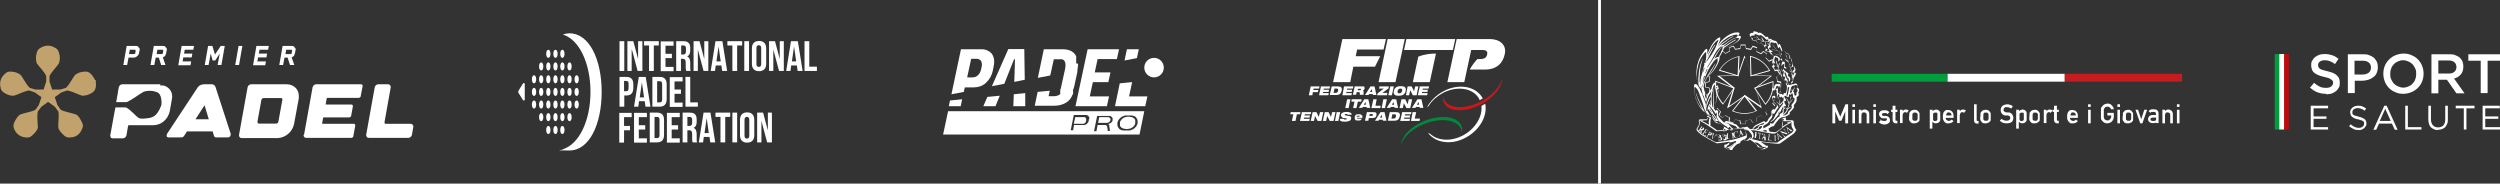 <?xml version="1.0" encoding="UTF-8"?>
<svg xmlns="http://www.w3.org/2000/svg" version="1.1" viewBox="0 0 1050 77.1">
  <rect x="0" y="0" width="1050" height="77.1" fill="#333333" stroke="none"/>
  <defs>
    <style>
      .cls-1, .cls-2, .cls-3 {
        fill-rule: evenodd;
      }

      .cls-1, .cls-4 {
        fill: #fff;
      }

      .cls-5 {
        fill: #cf151a;
      }

      .cls-2 {
        fill: #6f7072;
      }

      .cls-6 {
        fill: #c2a26c;
      }

      .cls-7 {
        fill: #c41c1f;
      }

      .cls-8 {
        fill: #018a3b;
      }

      .cls-9 {
        fill: #009c3d;
      }

      .cls-10 {
        fill: #bf0d0d;
      }

      .cls-11 {
        fill: #009e3d;
      }

      .cls-3 {
        fill: #2764ad;
      }
    </style>
  </defs>
  <!-- Generator: Adobe Illustrator 28.7.1, SVG Export Plug-In . SVG Version: 1.2.0 Build 142)  -->
  <g>
    <g id="Livello_1">
      <g id="Livello_1-2" data-name="Livello_1">
        <rect class="cls-4" x="671.2" width="1.2" height="77.1"/>
        <g id="Raggruppa_47">
          <g id="Raggruppa_26">
            <path id="Tracciato_85" class="cls-4" d="M464.9,44.6h-13.2l5.1-23.9h13.2l-.9,4.1h-8.1l-1.2,5.6h6.6l-.9,4.1h-6.5l-1.3,6h8.1l-.9,4.1h0Z"/>
            <path id="Tracciato_86" class="cls-4" d="M425.7,44.6h4.9v-5.5l-4.8.5-.2,5.1h0Z"/>
            <path id="Tracciato_87" class="cls-4" d="M425.9,24.9h.4l-.3,9.5,4.4-.9-.2-12.9h-6.7l-6.9,15.6,5.2-1,4.1-10.3h0Z"/>
            <path id="Tracciato_88" class="cls-4" d="M412.9,44.6h5.2l1.8-4.4-5.2.5-1.7,3.9h0Z"/>
            <path id="Tracciato_89" class="cls-4" d="M475.4,34.5l-5.1.5-2,9.6h12.7l.9-4.1h-7.7l1.3-6h-.1Z"/>
            <path id="Tracciato_90" class="cls-4" d="M478.3,20.7h-5l-1,4.7,5.2-1,.8-3.7Z"/>
            <path id="Tracciato_91" class="cls-4" d="M398.5,44.6h5l.6-2.9-5.1.5-.5,2.4Z"/>
            <path id="Tracciato_92" class="cls-4" d="M405.2,36.7h3.8c1.9,0,3.7-.6,5.1-1.9,1.5-1.4,2.5-3.2,2.9-5.2l.4-2.1h0c.4-2.1,0-3.8-.9-5-1.2-1.3-2.8-1.9-4.5-1.8h-8.4l-4,18.9,5.2-1,.4-1.8h0ZM407.8,24.7h2.4c.8,0,1.5.3,1.9,1,.3.7.4,1.6.2,2.3l-.2,1h0c-.5,2.2-1.8,3.5-3.7,3.5h-2.2l1.7-7.8h-.1Z"/>
            <path id="Tracciato_93" class="cls-4" d="M452,26.7v-.3h0v-2.2h0v-.3h0v-.3h0c0,0,0-.2-.2-.3-.9-1.6-2.6-2.6-5.4-2.6h-8l-2.5,12,5.2-1,1.5-6.8h2.5c.3,0,.7,0,1,0,1.3.4,1.7,1.8,1.2,4.3l-.3,1.3h0l-1.3,5.9c0,.4-.2.9-.4,1.3,0,0,0,.2,0,.3h0c0,0,0,.2,0,.3h0s0,.2,0,.2h0s0,.2,0,.2h0c0,0,0,.2,0,.2h0c0,0,0,.2,0,.2h0s0,0,0,.2h0q0,0,0,.2h0c-.7.6-1.6.9-2.5.9h-2.4l.5-2.3-5.1.5-1.2,5.8h8.4c1.8,0,3.6-.5,5.1-1.5.4-.3.8-.7,1.2-1.1,0,0,.2-.2.2-.3h0s0-.2.2-.2h0c.2-.3.3-.5.4-.7h0c0-.2,0-.3.2-.4h0c0-.2,0-.3.2-.4h0c0,0,0-.2.2-.4h0c0-.2,0-.3,0-.4h0c0-.2,0-.3,0-.4h0c0,0,0-.3,0-.4h0v-.6c0,0,0-.2.2-.3.2-.7.4-1.4.5-2.1l1.1-5c0-.2,0-.5,0-.7h0c.2-.9.2-1.8.3-2.6h0l-.4-.3Z"/>
          </g>
          <circle id="Ellisse_48" class="cls-4" cx="484.7" cy="28.4" r="4.1"/>
          <g id="Raggruppa_27">
            <path id="Tracciato_94" class="cls-4" d="M466.1,49.5c0,0-.3-.2-.5-.3-.3,0-.6,0-.8,0h-3.1l-.5,2.4h3.7c.2,0,.4,0,.7-.2.2,0,.3-.2.5-.4,0,0,.2-.3.3-.5h0v-.5c0,0,0-.3-.2-.4h-.1Z"/>
            <path id="Tracciato_95" class="cls-4" d="M456.1,49.5c0,0-.3-.2-.5-.3-.3,0-.6,0-.9,0h-3.1l-.6,2.8h3.9c.2,0,.5,0,.7-.3.2,0,.3-.3.4-.4,0-.2.2-.4.2-.6h0v-.6c0-.2,0-.3-.2-.4v-.2Z"/>
            <path id="Tracciato_96" class="cls-4" d="M476.3,49.7c-.3-.2-.6-.4-.9-.5-.4,0-.9-.2-1.3-.2s-.9,0-1.4.2c-.4,0-.8.3-1.1.5s-.6.5-.8.8-.4.6-.4,1v.2c0,.3,0,.7,0,1,0,.3.3.6.5.8.3.2.6.4.9.5.4,0,.9.2,1.3.2s.9,0,1.4-.2c.4,0,.8-.3,1.1-.5s.6-.5.8-.8.4-.6.4-1v-.2c0-.3,0-.7,0-1,0-.3-.3-.6-.5-.8Z"/>
            <path id="Tracciato_97" class="cls-4" d="M398.2,46.7l-2.1,9.8h82.5l2-9.8h-82.4ZM457.3,50.4h0c0,.5-.2.8-.3,1-.2.3-.4.5-.6.7-.3.2-.6.3-.9.4-.4,0-.8,0-1.3,0h-3.1l-.4,2.2h-1l1.3-6.4h4.1c.4,0,.8,0,1.2,0,.3,0,.6.2.8.4.2.2.3.4.4.6v.8h-.2ZM467.3,50.4h0c0,.3,0,.5-.3.7,0,.2-.3.3-.4.5l-.6.3c-.2,0-.4.2-.6.2,0,0,.2,0,.3.2,0,0,0,0,.2.2,0,0,0,.2,0,.3v.3l.2,1c0,.2,0,.3,0,.5,0,0,0,.3.2.4h-1.1s0-.2,0-.3v-.4l-.2-1.1c0,0,0-.3-.2-.4,0,0-.2-.2-.3-.3-.2,0-.3,0-.5,0h-3l-.5,2.6h-1l1.3-6.4h4.1c.4,0,.8,0,1.2,0,.3,0,.6.2.8.4.2.2.3.4.4.6v.8h-.1ZM477.8,51.5v.2c0,.3-.2.6-.3.8,0,.3-.3.5-.5.8-.2.2-.4.5-.7.7s-.6.4-.9.5c-.4.2-.7.3-1.1.3s-.9,0-1.3,0-.9,0-1.3,0c-.4,0-.7-.2-1-.3-.3,0-.5-.3-.7-.5-.4-.4-.6-.9-.7-1.4v-1c0-.3.2-.6.3-.8,0-.3.3-.5.5-.8.2-.2.4-.5.7-.7s.6-.4.9-.5c.4-.2.7-.3,1.1-.3s.9,0,1.3,0,.9,0,1.3,0c.4,0,.7.2,1,.3.3,0,.5.3.7.5s.3.4.5.7c0,.2.2.5.2.8v.8h0Z"/>
          </g>
        </g>
        <g>
          <g>
            <path class="cls-4" d="M248,38.6c0-12-4.7-22-11.6-24.1.9-.3,1.9-.5,2.8-.5,8.3,0,13.5,11,13.5,24.6s-5.2,24.6-13.5,24.6-1.9-.2-2.8-.5c6.9-2.2,11.6-12.1,11.6-24.1Z"/>
            <g>
              <ellipse class="cls-4" cx="242.2" cy="33.3" rx=".9" ry="1.7"/>
              <ellipse class="cls-4" cx="242.2" cy="38.6" rx=".9" ry="1.7"/>
              <ellipse class="cls-4" cx="242.2" cy="43.9" rx=".9" ry="1.7"/>
              <ellipse class="cls-4" cx="239.2" cy="27.9" rx=".9" ry="1.7"/>
              <ellipse class="cls-4" cx="239.2" cy="33.3" rx=".9" ry="1.7"/>
              <ellipse class="cls-4" cx="239.2" cy="38.6" rx=".9" ry="1.7"/>
              <ellipse class="cls-4" cx="239.2" cy="43.9" rx=".9" ry="1.7"/>
              <ellipse class="cls-4" cx="239.2" cy="49.2" rx=".9" ry="1.7"/>
              <ellipse class="cls-4" cx="236.2" cy="22.6" rx=".9" ry="1.7"/>
              <ellipse class="cls-4" cx="236.2" cy="27.9" rx=".9" ry="1.7"/>
              <ellipse class="cls-4" cx="236.2" cy="33.3" rx=".9" ry="1.7"/>
              <ellipse class="cls-4" cx="236.2" cy="38.6" rx=".9" ry="1.7"/>
              <ellipse class="cls-4" cx="236.2" cy="43.9" rx=".9" ry="1.7"/>
              <ellipse class="cls-4" cx="236.2" cy="49.2" rx=".9" ry="1.7"/>
              <ellipse class="cls-4" cx="236.2" cy="54.6" rx=".9" ry="1.7"/>
              <ellipse class="cls-4" cx="233.3" cy="22.6" rx=".9" ry="1.7"/>
              <ellipse class="cls-4" cx="233.3" cy="27.9" rx=".9" ry="1.7"/>
              <ellipse class="cls-4" cx="233.3" cy="33.3" rx=".9" ry="1.7"/>
              <ellipse class="cls-4" cx="233.3" cy="38.6" rx=".9" ry="1.7"/>
              <ellipse class="cls-4" cx="233.3" cy="43.9" rx=".9" ry="1.7"/>
              <ellipse class="cls-4" cx="233.3" cy="49.2" rx=".9" ry="1.7"/>
              <ellipse class="cls-4" cx="233.3" cy="54.6" rx=".9" ry="1.7"/>
              <ellipse class="cls-4" cx="230.3" cy="22.6" rx=".9" ry="1.7"/>
              <ellipse class="cls-4" cx="230.3" cy="27.9" rx=".9" ry="1.7"/>
              <ellipse class="cls-4" cx="230.3" cy="33.3" rx=".9" ry="1.7"/>
              <ellipse class="cls-4" cx="230.3" cy="38.6" rx=".9" ry="1.7"/>
              <ellipse class="cls-4" cx="230.3" cy="43.9" rx=".9" ry="1.7"/>
              <ellipse class="cls-4" cx="230.3" cy="49.2" rx=".9" ry="1.7"/>
              <ellipse class="cls-4" cx="230.3" cy="54.6" rx=".9" ry="1.7"/>
              <ellipse class="cls-4" cx="227.3" cy="27.9" rx=".9" ry="1.7"/>
              <ellipse class="cls-4" cx="227.3" cy="33.3" rx=".9" ry="1.7"/>
              <ellipse class="cls-4" cx="227.3" cy="38.6" rx=".9" ry="1.7"/>
              <ellipse class="cls-4" cx="227.3" cy="43.9" rx=".9" ry="1.7"/>
              <ellipse class="cls-4" cx="227.3" cy="49.2" rx=".9" ry="1.7"/>
              <ellipse class="cls-4" cx="224.3" cy="33.3" rx=".9" ry="1.7"/>
              <ellipse class="cls-4" cx="224.3" cy="38.6" rx=".9" ry="1.7"/>
              <ellipse class="cls-4" cx="224.3" cy="43.9" rx=".9" ry="1.7"/>
            </g>
            <path class="cls-4" d="M217.7,38.9l2,3.2c.3.3.7,0,.7-.3v-6.5c0-.4-.5-.6-.7-.3l-2,3.2c0,.2,0,.4,0,.6h0Z"/>
          </g>
          <g>
            <path class="cls-4" d="M260.2,17.3h2v12.5h-2v-12.5Z"/>
            <path class="cls-4" d="M265.3,20.8v9h-1.8v-12.5h2.5l2,7.5v-7.5h1.8v12.5h-2l-2.4-9h0Z"/>
            <path class="cls-4" d="M270.6,17.3h6.1v1.8h-2.1v10.7h-2v-10.7h-2.1v-1.8h0Z"/>
            <path class="cls-4" d="M279.5,22.6h2.7v1.8h-2.7v3.7h3.4v1.8h-5.4v-12.5h5.4v1.8h-3.4v3.5h0Z"/>
            <path class="cls-4" d="M288.2,29.8c0-.3-.2-.5-.2-1.5v-2c0-1.2-.4-1.6-1.3-1.6h-.7v5.1h-2v-12.5h3c2,0,2.9.9,2.9,2.9v1c0,1.3-.4,2.1-1.3,2.5,1,.4,1.3,1.4,1.3,2.7v1.9c0,.6,0,1.1.2,1.5h-2,0ZM286.1,19.1v3.8h.8c.7,0,1.2-.3,1.2-1.3v-1.2c0-.9-.3-1.3-1-1.3h-1Z"/>
            <path class="cls-4" d="M293.1,20.8v9h-1.8v-12.5h2.5l2,7.5v-7.5h1.7v12.5h-2l-2.4-9h0Z"/>
            <path class="cls-4" d="M305.3,29.8h-2l-.3-2.3h-2.4l-.3,2.3h-1.8l2-12.5h2.9l2,12.5h-.1ZM300.8,25.8h1.9l-.9-6.3-.9,6.3h0Z"/>
            <path class="cls-4" d="M305.6,17.3h6.1v1.8h-2.1v10.7h-2v-10.7h-2.1v-1.8h0Z"/>
            <path class="cls-4" d="M312.6,17.3h2v12.5h-2v-12.5Z"/>
            <path class="cls-4" d="M315.8,20.3c0-2,1.1-3.1,3-3.1s3,1.1,3,3.1v6.5c0,2-1.1,3.1-3,3.1s-3-1.1-3-3.1v-6.5ZM317.7,26.9c0,.9.4,1.2,1,1.2s1-.3,1-1.2v-6.7c0-.9-.4-1.2-1-1.2s-1,.3-1,1.2v6.7Z"/>
            <path class="cls-4" d="M324.8,20.8v9h-1.8v-12.5h2.5l2,7.5v-7.5h1.7v12.5h-2l-2.4-9h0Z"/>
            <path class="cls-4" d="M337,29.8h-2l-.3-2.3h-2.4l-.3,2.3h-1.8l2-12.5h2.9l2,12.5h-.1ZM332.5,25.8h1.9l-.9-6.3-.9,6.3h0Z"/>
            <path class="cls-4" d="M337.9,17.3h2v10.7h3.2v1.8h-5.2v-12.5Z"/>
            <path class="cls-4" d="M266,35.4v1.6c0,2-1,3.1-2.9,3.1h-.9v4.7h-2v-12.5h2.9c2,0,2.9,1.1,2.9,3.1h0ZM262.1,34.1v4.2h.9c.6,0,1-.3,1-1.2v-1.9c0-.9-.3-1.2-1-1.2h-.9Z"/>
            <path class="cls-4" d="M273.1,44.8h-2l-.3-2.3h-2.4l-.3,2.3h-1.8l2-12.5h2.9l2,12.5h-.1ZM268.6,40.9h1.9l-.9-6.3-.9,6.3h0Z"/>
            <path class="cls-4" d="M274,32.3h3.1c2,0,2.9,1.1,2.9,3.1v6.3c0,2-1,3.1-2.9,3.1h-3.1v-12.5ZM276,34.1v8.9h1.1c.6,0,1-.3,1-1.2v-6.5c0-.9-.4-1.2-1-1.2h-1.1Z"/>
            <path class="cls-4" d="M283.3,37.6h2.7v1.8h-2.7v3.7h3.4v1.8h-5.4v-12.5h5.4v1.8h-3.4v3.5h0Z"/>
            <path class="cls-4" d="M287.9,32.3h2v10.7h3.2v1.8h-5.2v-12.5Z"/>
            <path class="cls-4" d="M262.1,52.9h2.5v1.8h-2.5v5.2h-2v-12.5h5.2v1.8h-3.2v3.8h0Z"/>
            <path class="cls-4" d="M268.3,52.6h2.7v1.8h-2.7v3.7h3.4v1.8h-5.4v-12.5h5.4v1.8h-3.4v3.5h0Z"/>
            <path class="cls-4" d="M272.9,47.3h3.1c2,0,2.9,1.1,2.9,3.1v6.3c0,2-1,3.1-2.9,3.1h-3.1v-12.5ZM274.9,49.1v8.9h1.1c.6,0,1-.3,1-1.2v-6.5c0-.9-.4-1.2-1-1.2h-1.1Z"/>
            <path class="cls-4" d="M282.1,52.6h2.7v1.8h-2.7v3.7h3.4v1.8h-5.4v-12.5h5.4v1.8h-3.4v3.5h0Z"/>
            <path class="cls-4" d="M290.9,59.8c0-.3-.2-.5-.2-1.5v-2c0-1.2-.4-1.6-1.3-1.6h-.7v5.1h-2v-12.5h3c2,0,2.9.9,2.9,2.9v1c0,1.3-.4,2.1-1.3,2.5,1,.4,1.3,1.4,1.3,2.7v1.9c0,.6,0,1.1.2,1.5h-2,0ZM288.7,49.1v3.8h.8c.7,0,1.2-.3,1.2-1.3v-1.2c0-.9-.3-1.3-1-1.3h-1Z"/>
            <path class="cls-4" d="M300.3,59.8h-2l-.3-2.3h-2.4l-.3,2.3h-1.8l2-12.5h2.9l2,12.5h-.1ZM295.8,55.9h1.9l-.9-6.3-.9,6.3h0Z"/>
            <path class="cls-4" d="M300.6,47.3h6.1v1.8h-2.1v10.7h-2v-10.7h-2.1v-1.8h0Z"/>
            <path class="cls-4" d="M307.6,47.3h2v12.5h-2v-12.5Z"/>
            <path class="cls-4" d="M310.8,50.3c0-2,1.1-3.1,3-3.1s3,1.1,3,3.1v6.5c0,2-1.1,3.1-3,3.1s-3-1.1-3-3.1v-6.5ZM312.7,57c0,.9.4,1.2,1,1.2s1-.3,1-1.2v-6.7c0-.9-.4-1.2-1-1.2s-1,.3-1,1.2v6.7Z"/>
            <path class="cls-4" d="M319.8,50.8v9h-1.8v-12.5h2.5l2,7.5v-7.5h1.7v12.5h-2l-2.4-9h0Z"/>
          </g>
        </g>
        <g>
          <polygon class="cls-4" points="563.8 16.4 582.1 16.4 581.1 20.8 570 20.8 569.4 23.6 579.7 23.6 577.5 28 568.4 28 567.1 34.5 559.9 34.5 563.8 16.4"/>
          <polygon class="cls-4" points="582.8 16.4 590 16.4 586.1 34.5 579 34.5 582.8 16.4"/>
          <path class="cls-4" d="M595.7,23.7l-2.3,10.8h7.1l2.6-12c-2,0-4.7.2-7.4,1.3"/>
          <polygon class="cls-4" points="590.7 16.4 589.7 21 610.2 21 611.2 16.4 590.7 16.4"/>
          <path class="cls-4" d="M625.9,16.4h-14.1l-3.9,18.1h7.1l2.9-13.5h4.6c1.8,0,2.4.6,2.1,1.9-.3,1.3-1.1,1.9-2.9,1.9h-1.2c-1.1,1.2-2.1,2.4-3.2,4.4h6.5c5.1,0,7.5-3,8.2-6.5.9-4-2.3-6.3-6.3-6.3"/>
          <polygon class="cls-4" points="550.5 36.3 554.2 36.3 554 37.2 551.7 37.2 551.6 37.8 553.7 37.8 553.5 38.7 551.4 38.7 551.2 40 549.7 40 550.5 36.3"/>
          <polygon class="cls-4" points="554.8 36.3 558.6 36.3 558.4 37.2 556 37.2 555.9 37.7 558.2 37.7 558 38.6 555.7 38.6 555.6 39.1 558.1 39.1 557.9 40 554 40 554.8 36.3"/>
          <path class="cls-4" d="M559.2,36.3h2.8c1.2,0,1.8.5,1.5,1.8s-1,1.8-2.2,1.8h-2.8l.8-3.6h0ZM560.1,39h.8c.7,0,1-.3,1.1-.9s0-.9-.7-.9h-.8l-.4,1.8h0Z"/>
          <polygon class="cls-4" points="564.5 36.3 568.4 36.3 568.2 37.2 565.8 37.2 565.7 37.7 567.9 37.7 567.7 38.6 565.5 38.6 565.4 39.1 567.8 39.1 567.6 40 563.8 40 564.5 36.3"/>
          <path class="cls-4" d="M569,36.3h3c.4,0,.7,0,.8,0,.2,0,.4.5.3.9,0,.3-.3.7-.7.8h0c.2,0,.3.3.3.6v.8c0,.2,0,.3,0,.4h-1.6v-.7c0-.3,0-.4-.3-.4h-1l-.2,1.1h-1.4l.8-3.6h0ZM570.1,37.9h1c.3,0,.4,0,.5-.3,0-.3,0-.3-.3-.3h-1v.7h-.2Z"/>
          <path class="cls-4" d="M575.5,36.3h1.8l.8,3.6h-1.5v-.4h-1.6l-.2.4h-1.5l2.3-3.6h0ZM576.1,37.4h0l-.7,1.2h.9l-.2-1.2Z"/>
          <polygon class="cls-4" points="578.6 39.2 581.2 37.2 579.2 37.2 579.4 36.3 583.3 36.3 583.2 37.1 580.6 39 582.7 39 582.5 40 578.4 40 578.6 39.2"/>
          <polygon class="cls-4" points="583.9 36.3 585.4 36.3 584.6 40 583.1 40 583.9 36.3"/>
          <path class="cls-4" d="M588.3,36.2c.9,0,2.5,0,2.1,2-.4,1.9-2,2-2.9,2s-2.5,0-2.1-2c.4-1.9,2-2,2.9-2M587.7,39.2c.6,0,1-.3,1.2-1s-.2-1-.7-1-1,.3-1.2,1,.2,1,.7,1"/>
          <polygon class="cls-4" points="591.2 36.3 592.9 36.3 593.9 38.3 593.9 38.3 594.4 36.3 595.7 36.3 595 40 593.4 40 592.3 37.9 592.3 37.9 591.8 40 590.5 40 591.2 36.3"/>
          <polygon class="cls-4" points="596.3 36.3 600.2 36.3 600 37.2 597.6 37.2 597.5 37.7 599.7 37.7 599.5 38.6 597.3 38.6 597.2 39.1 599.6 39.1 599.4 40 595.5 40 596.3 36.3"/>
          <polygon class="cls-4" points="565.8 41.7 567.2 41.7 566.4 45.4 565 45.4 565.8 41.7"/>
          <polygon class="cls-4" points="568.9 42.7 567.6 42.7 567.7 41.7 571.9 41.7 571.7 42.7 570.3 42.7 569.7 45.4 568.3 45.4 568.9 42.7"/>
          <path class="cls-4" d="M572.9,41.7h1.8l.8,3.6h-1.5v-.4h-1.6l-.2.4h-1.5l2.3-3.6h0ZM573.5,42.8h0l-.7,1.2h.9l-.2-1.2Z"/>
          <polygon class="cls-4" points="576.8 41.7 578.2 41.7 577.7 44.4 579.9 44.4 579.7 45.4 576 45.4 576.8 41.7"/>
          <polygon class="cls-4" points="581 41.7 582.5 41.7 581.7 45.4 580.3 45.4 581 41.7"/>
          <path class="cls-4" d="M584.6,41.7h1.8l.8,3.6h-1.5v-.4h-1.6l-.2.4h-1.5l2.3-3.6h0ZM585.3,42.8h0l-.7,1.2h.9l-.2-1.2Z"/>
          <polygon class="cls-4" points="588.6 41.7 590.2 41.7 591.2 43.8 591.2 43.8 591.7 41.7 593.1 41.7 592.3 45.4 590.7 45.4 589.6 43.3 589.6 43.3 589.2 45.4 587.8 45.4 588.6 41.7"/>
          <path class="cls-4" d="M595.2,41.7h1.8l.8,3.6h-1.5v-.4h-1.6l-.2.4h-1.5l2.3-3.6h0ZM595.8,42.8h0l-.7,1.2h.9l-.2-1.2Z"/>
          <polygon class="cls-4" points="543.2 48 541.9 48 542.1 47.1 546.2 47.1 546 48 544.7 48 544.1 50.8 542.6 50.8 543.2 48"/>
          <polygon class="cls-4" points="546.8 47.1 550.7 47.1 550.5 48 548 48 547.9 48.5 550.2 48.5 550 49.4 547.7 49.4 547.6 49.9 550.1 49.9 549.9 50.8 546 50.8 546.8 47.1"/>
          <polygon class="cls-4" points="551.3 47.1 552.9 47.1 553.9 49.1 553.9 49.1 554.4 47.1 555.8 47.1 555 50.8 553.4 50.8 552.3 48.7 552.3 48.7 551.9 50.8 550.5 50.8 551.3 47.1"/>
          <polygon class="cls-4" points="556.4 47.1 558 47.1 559 49.1 559 49.1 559.5 47.1 560.9 47.1 560.1 50.8 558.5 50.8 557.4 48.7 557.4 48.7 557 50.8 555.6 50.8 556.4 47.1"/>
          <polygon class="cls-4" points="561.4 47.1 562.9 47.1 562.1 50.8 560.7 50.8 561.4 47.1"/>
          <path class="cls-4" d="M564,49.2c-.7,0-.9-.5-.8-1,.2-.9,1.2-1.2,2.4-1.2s2.2.4,2.1,1.2h-1.7c0,0,0-.2-.2-.3h-.4c-.4,0-.6,0-.6.3s0,.2,0,.2l1.7.3c.7,0,1.1.4,1,1.1-.2.9-1,1.3-2.6,1.3s-2.3-.2-2.1-1.2h1.7v.3h.5c.4,0,.6,0,.6-.3s0-.2-.2-.2l-1.6-.2v-.3Z"/>
          <path class="cls-4" d="M574,47.1h3c1,0,1.3.5,1.1,1.3,0,.7-.6,1.2-1.7,1.2h-1.5l-.2,1.1h-1.4l.8-3.6h0ZM575.1,48.7h.9c.4,0,.5,0,.6-.4,0-.3,0-.4-.4-.4h-.9l-.2.8h0Z"/>
          <path class="cls-4" d="M579.7,47.1h1.8l.8,3.6h-1.5v-.4h-1.6l-.2.4h-1.5l2.3-3.6h0ZM580.3,48.2h0l-.7,1.2h.9l-.2-1.2Z"/>
          <path class="cls-4" d="M583.6,47.1h2.8c1.2,0,1.8.5,1.5,1.8s-1,1.8-2.2,1.8h-2.8l.8-3.6h0ZM584.4,49.8h.8c.7,0,1-.3,1.1-.9s0-.9-.7-.9h-.8l-.4,1.8h0Z"/>
          <polygon class="cls-4" points="588.9 47.1 592.8 47.1 592.6 48 590.1 48 590 48.5 592.3 48.5 592.1 49.4 589.8 49.4 589.7 49.9 592.2 49.9 592 50.8 588.1 50.8 588.9 47.1"/>
          <polygon class="cls-4" points="593.3 47.1 594.8 47.1 594.2 49.8 596.4 49.8 596.2 50.8 592.6 50.8 593.3 47.1"/>
          <path class="cls-4" d="M572,48.6c0-.2-.2-.3-.3-.4s-.3-.2-.5-.2h-.6c-.2,0-.5,0-.7,0-.2,0-.4.2-.6.4,0,.2-.3.3-.3.5s0,.4,0,.6,0,.4,0,.5c0,0,.2.3.3.4s.3.2.5.2h1.2c.2,0,.3,0,.5-.2,0,0,.2-.2.3-.3,0,0,0-.2.2-.3h-1.4c-.2,0-.4,0-.5,0,0,0-.2-.2-.2-.3h0c0,0,2.3,0,2.3,0v-.5c0-.2,0-.4,0-.5M569.8,49v-.2s0,0,.2-.2c0,0,0,0,.2,0h.6s0,0,.2,0v.4h-1.3,0Z"/>
          <path class="cls-4" d="M600.1,44.6s0,0,0-.2c1.3-2.1,3.3-3.9,5.8-5.3,6.2-3.3,13.1-2.1,15.5,2.7,0,0,0,.2,0,.3.4-.2.8-.4,1.2-.7h0s0,0,.2,0c-2.7-5.2-10.1-6.6-16.7-3-3.1,1.7-5.5,4.2-6.9,6.9h0c.2-.2.4-.5.6-.7"/>
          <path class="cls-4" d="M623.4,43.8c-.4.2-.8.5-1.2.7.5,4.4-2.5,9.5-7.6,12.3-5,2.7-10.5,2.4-13.7-.4,0,0-.2-.2-.3-.2-.3-.2-.6-.3-.9-.5h0c3.1,4.4,10,5.4,16.1,2,5.8-3.2,9-9.1,8-14.1,0,0-.3.2-.4.2"/>
          <path class="cls-5" d="M606.2,40.4h0c0,.7.3,1.3.6,1.9,2.2,3.6,9.3,3.6,15.8,0,4.6-2.6,7.7-6.2,8.3-9.5h0c0,3.5-3.1,7.9-8.4,10.8-6.5,3.6-13.6,3.6-15.8,0-.6-.9-.8-2-.6-3.2"/>
          <path class="cls-8" d="M613.9,55.9h0c0-.7,0-1.3-.4-2-1.8-3.8-8.8-4.6-15.7-1.7-4.9,2.1-8.4,5.4-9.4,8.5h0c.3-3.5,4.1-7.5,9.6-9.8,6.9-2.9,13.9-2.1,15.7,1.7.5,1,.5,2.1.2,3.3"/>
        </g>
        <g id="Raggruppa_21">
          <g id="Raggruppa_20">
            <g id="Raggruppa_18">
              <path id="Tracciato_42" class="cls-4" d="M58,23.2c-.3.3-.5.5-.8.7s-.7.3-1,.3h-2.2l-.6,3.1h-1.6l1.4-8h3.9c.3,0,.7,0,.9.3.2.2.4.5.6.7,0,.3.2.6,0,.9l-.2,1.1c0,.3-.2.6-.4.9h0ZM57,21.2c0,0-.2-.2-.3-.3h-2.2l-.3,1.8h2.2c.2,0,.3-.2.4-.3l.2-1.2h0Z"/>
              <path id="Tracciato_43" class="cls-4" d="M69.6,23.2c-.3.3-.5.5-.8.7,0,0-.2,0-.4.2.4,1.2,1.1,3.2,1.1,3.2h-1.8l-1-3.1h-1.3l-.6,3.1h-1.6l1.4-8h3.9c.3,0,.7,0,.9.3.2.2.4.5.6.7,0,.3.2.6,0,.9l-.2,1.1c0,.3-.2.6-.4.9h.2ZM68.6,21.2c0,0-.2-.2-.3-.3h-2.2l-.3,1.8h2.2c.2,0,.3-.2.4-.3l.2-1.2h0Z"/>
              <path id="Tracciato_44" class="cls-4" d="M74.9,27.3l1.4-8h5.2l-.3,1.6h-3.6l-.3,1.6h3.5l-.3,1.6h-3.5l-.3,1.7h3.6l-.3,1.6h-5.2.1Z"/>
              <path id="Tracciato_45" class="cls-4" d="M91.4,27.3l.9-4.8c-.6,1-1.3,1.9-1.9,2.9h-1.1l-.8-2.9-.9,4.8h-1.6l1.4-8h1.8l1.1,3.6c.8-1.2,1.6-2.4,2.4-3.6h1.7l-1.4,8h-1.6,0Z"/>
              <path id="Tracciato_46" class="cls-4" d="M98.8,27.3l1.4-8h1.6l-1.4,8h-1.6Z"/>
              <path id="Tracciato_47" class="cls-4" d="M106.3,27.3l1.4-8h5.2l-.3,1.6h-3.6l-.3,1.6h3.5l-.3,1.6h-3.5l-.3,1.7h3.6l-.3,1.6h-5.2.1Z"/>
              <path id="Tracciato_48" class="cls-4" d="M123.7,23.2c-.3.3-.5.5-.8.7,0,0-.2,0-.4.2.4,1.2,1.1,3.2,1.1,3.2h-1.8l-1-3.1h-1.3l-.6,3.1h-1.6l1.4-8h3.9c.3,0,.7,0,.9.3s.4.5.6.7c0,.3.2.6,0,.9l-.2,1.1c0,.3-.2.6-.4.9h.2ZM122.7,21.2c0,0-.2-.2-.3-.3h-2.2l-.3,1.8h2.2c.2,0,.3-.2.4-.3l.2-1.2h0Z"/>
            </g>
            <path id="Tracciato_49" class="cls-6" d="M39.9,33.6c-.4-.9-1-1.8-1.7-2.5-.7-.8-1.7-1.2-2.7-1-1.4,0-2.8.5-3.9,1.3-1,1.1-2.3,4-3.9,5.5l-2.3.7h-3.5l-1.1-3.3v-2.4c1-2,3.3-4.1,4-5.4.4-1.4.5-2.8,0-4.2-.2-1-.8-1.9-1.8-2.3-1.8-1.1-4-1.1-5.8,0-.9.4-1.6,1.2-1.8,2.3-.4,1.4-.4,2.8,0,4.2.7,1.2,3.1,3.4,4,5.4v2.4l-1.1,3.3h-3.5l-2.3-.7c-1.6-1.5-2.9-4.4-3.9-5.5-1.1-.8-2.5-1.3-3.9-1.3-1-.2-2,.2-2.7,1-1.6,1.3-2.3,3.5-1.8,5.5,0,1,.7,1.9,1.6,2.4,1.2.8,2.6,1.3,4,1.2,1.4-.3,4.2-1.9,6.4-2.2l2.4.8,2.8,2-1.1,3.3-1.4,2c-1.9,1-5.1,1.4-6.4,2-.9.4-1.9,2-2.5,3.3-.5.9-.4,2,0,2.9.8,1.9,2.6,3.3,4.7,3.4,1,.2,2,0,2.8-.8,1.1-1,2.4-2.4,2.4-3.4,0-1.4-.5-4.6,0-6.7l1.5-2,2.8-2,2.8,2,1.5,2c.4,2.1-.2,5.3,0,6.7,0,1,1.3,2.4,2.4,3.4.7.7,1.8,1,2.8.8,2.1,0,3.9-1.4,4.7-3.4.5-.9.6-2,0-2.9-.6-1.3-1.5-3-2.5-3.3-1.3-.6-4.5-1-6.4-2l-1.4-2-1.1-3.3,2.8-2,2.4-.8c2.2.3,4.9,1.9,6.4,2.2,1.4,0,2.8-.4,4-1.2.9-.5,1.5-1.4,1.6-2.4.2-1,0-2,0-3h-.5Z"/>
            <g id="Raggruppa_19">
              <path id="Tracciato_50" class="cls-4" d="M70.1,56.3l13-19.7c.6-.8,1.6-1.2,2.7-1.2h3.2c.7,0,1.3.5,1.5,1.1l6.4,19.7c0,.4,0,.7-.2,1s-.5.5-.9.5h-5.1c-.4,0-.7-.2-.8-.6l-.6-1.9h-10.8l-.4.7-.8,1.2c-.2.3-.6.6-1.1.6h-5.4c-.4,0-.7-.2-.8-.5,0-.4,0-.7.2-1h0ZM82,50.1h5.7l-1.8-5.9-3.8,5.9h0Z"/>
              <path id="Tracciato_51" class="cls-4" d="M100.4,56.6l3.6-20c.2-.7.8-1.2,1.5-1.2h15c2.6,0,4.9,1.9,5,4.6,0,.4,0,.9,0,1.3l-2,10.8c-.7,3.3-3.6,5.8-7,5.9h-15c-.6,0-1-.4-1.1-1v-.3h0ZM108.2,51.2c0,.3,0,.7.5.7h7.3c.4,0,.8-.3.9-.7l1.7-9.3c0-.3,0-.7-.5-.7h-7.4c-.4,0-.8.3-.9.7l-1.7,9.3h0Z"/>
              <path id="Tracciato_52" class="cls-4" d="M127.7,56.6l3.6-20c.2-.7.8-1.2,1.5-1.2h18.9c.3,0,.6.2.6.6v.2l-.8,4.2c0,.4-.5.7-.9.7h-13.1c0,0-.3,0-.3.3l-.4,2.3c0,0,0,.2.2.2h10.6c.3,0,.6.2.6.6v.2l-.7,3.9c0,.4-.5.7-.9.7h-10.6c0,0-.3,0-.3.3l-.4,2.2c0,0,0,.2.2.2h13.1c.3,0,.6.2.6.6v.2l-.8,4.4c0,.4-.5.7-.9.7h-18.9c-.6,0-1-.4-1.1-1v-.3h.2Z"/>
              <path id="Tracciato_53" class="cls-4" d="M158.8,35.4h4.2c.6,0,1,.4,1.1,1v.3l-2.6,14.6c0,.3,0,.7.5.7h10.5c.6,0,1,.4,1.1,1v.3l-.6,3.4c-.2.7-.8,1.2-1.5,1.2h-16.6c-.6,0-1-.4-1.1-1v-.3l3.6-20c.2-.7.8-1.2,1.5-1.2h0Z"/>
              <path id="Tracciato_54" class="cls-4" d="M67.4,35.4h-16c-.7,0-1.3.5-1.5,1.2l-.3,1.6-.2,1.4-.6,3.3h4.4c2.5-1.1,5.6-3.6,7.2-4.4,1.6-.5,3.3-.5,4.9,0,1.3.4,1.7.7,2.2,2.1.3,1.1.4,2.2.3,3.4-.4,1.2-.9,2.3-1.7,3.4-.7,1.1-1.8,1.8-3.1,2.1-1.8.3-4,.6-4.8,0-1.3-.8-3.2-3.3-5.3-4.4h-4.4l-.3,1.4-1.9,10.4c0,.5.2,1.1.8,1.2h4.5c.7,0,1.3-.5,1.5-1.2l.7-4.1c0,0,.2-.2.3-.2h10.2c3.4,0,6.3-2.5,7-5.9l.9-5.1c.6-2.6-1-5.1-3.6-5.7-.4,0-.9,0-1.3,0v-.4Z"/>
            </g>
          </g>
        </g>
        <g>
          <g>
            <rect class="cls-4" x="817.9" y="31" width="49.3" height="3.3"/>
            <rect class="cls-7" x="867.2" y="31" width="49.3" height="3.3"/>
            <rect class="cls-11" x="769.3" y="31" width="48.6" height="3.3"/>
          </g>
          <g>
            <path class="cls-4" d="M769.6,43.8h1.1l2.2,5.2,2.2-5.2h1.1v8h-1.2v-5h0l-1.6,3.9h-1l-1.6-3.9h0v5h-1.2v-8Z"/>
            <path class="cls-4" d="M778,43.8h1.1v1.1h-1.1v-1.1ZM778,46.1h1.1v5.7h-1.1v-5.7Z"/>
            <path class="cls-4" d="M780.7,46.1h1.1v.6h0c.4-.5.8-.7,1.4-.7s.9.2,1.3.5c.4.3.6.8.6,1.5v3.8h-1.1v-3.4c0-.4,0-.7-.3-.9-.2-.2-.5-.3-.8-.3s-.6,0-.8.3c-.2.2-.3.5-.3.9v3.4h-1.1v-5.7h0Z"/>
            <path class="cls-4" d="M786.8,43.8h1.1v1.1h-1.1v-1.1ZM786.8,46.1h1.1v5.7h-1.1v-5.7Z"/>
            <path class="cls-4" d="M789.6,50.1c.5.5,1,.7,1.8.7s.6,0,.8-.2c.2,0,.3-.3.3-.5s0-.3-.2-.4c0,0-.3,0-.5,0h-1c-.5,0-.8-.3-1.1-.6-.3-.3-.5-.7-.5-1.1,0-.6.2-1,.6-1.3.4-.3.9-.4,1.5-.4h.7c.2,0,.4,0,.6.2.3,0,.6.3.9.6l-.7.8c-.2-.2-.4-.3-.7-.4-.2,0-.5,0-.8,0s-.6,0-.7.2c0,0-.2.3-.2.5s0,.2.2.3c0,0,.3.2.6.2h.9c.6,0,1,.3,1.3.6.2.3.4.7.4,1.2s-.2,1-.7,1.3c-.4.3-1,.5-1.6.5-.9,0-1.7-.3-2.4-1l.8-.8-.3-.2Z"/>
            <path class="cls-4" d="M795,44.4h1.1v1.7h.8v.9h-.8v3.3c0,.3,0,.4.4.4h.4v1.1h-.6c-.4,0-.7,0-1-.4-.3-.2-.4-.6-.4-1v-3.4h-.6v-.9h.6v-1.7h0Z"/>
            <path class="cls-4" d="M798,46.1h1.1v.6h0c.4-.5.8-.7,1.4-.7s.8.2,1.2.4l-.8,1c-.2-.2-.5-.3-.7-.3s-.5,0-.7.3c-.2.2-.3.5-.4.9v3.4h-1.1v-5.7h0Z"/>
            <path class="cls-4" d="M801.9,49c0-.6,0-1.1,0-1.4,0-.3.3-.6.5-.8.2-.2.4-.4.6-.5.3,0,.6-.2,1-.2s.8,0,1.1.2.5.3.6.5c.2.2.4.5.5.8,0,.3,0,.8,0,1.4s0,1.1,0,1.4c0,.3-.2.6-.5.8,0,0-.2.2-.3.2,0,0-.2.2-.4.2-.3.2-.6.2-1.1.2s-.8,0-1-.2c-.3,0-.5-.3-.6-.5-.2-.2-.4-.5-.5-.8,0-.3,0-.8,0-1.4h.1ZM805.4,49v-.9c0-.2,0-.3-.2-.5,0,0-.2-.2-.4-.3-.2,0-.3,0-.5,0s-.4,0-.5,0c-.2,0-.3.2-.4.3,0,0-.2.3-.2.5v1.8c0,.2,0,.4.2.5,0,0,.2.2.4.3.2,0,.3,0,.5,0s.4,0,.5,0c.2,0,.3-.2.4-.3,0,0,.2-.3.2-.5v-.9Z"/>
            <path class="cls-4" d="M810.6,46.1h1.1v.6c.4-.4.8-.6,1.4-.7.7,0,1.2.3,1.5.7.2.2.3.4.3.7v3c0,.3-.2.5-.3.7-.2.2-.4.4-.6.5-.2,0-.5.2-.9.2s-.5,0-.8-.2c-.2,0-.5-.3-.7-.5v2.9h-1.1v-8h0ZM812.8,50.8c.3,0,.5,0,.6-.2.2,0,.3-.2.3-.4s0-.4,0-.6v-1.3c0-.2,0-.4,0-.6,0-.2-.2-.3-.3-.4-.2,0-.4,0-.6,0s-.4,0-.6.2c-.2,0-.3.2-.3.4s0,.4,0,.6v1.2c0,.2,0,.4,0,.6,0,.2.2.3.3.4s.3.2.6.2Z"/>
            <path class="cls-4" d="M817.2,49.4c0,.5,0,.8.4,1,.2.2.6.4.9.4s.9-.2,1.2-.6l.8.7c-.6.6-1.2.9-2,.9s-.6,0-.9,0c0,0-.3,0-.4-.2,0,0-.3-.2-.4-.3-.2-.2-.4-.5-.6-.9-.2-.4-.2-.8-.2-1.4s0-1,.2-1.4c0-.4.3-.7.5-.9.2-.2.5-.4.7-.5.3,0,.5,0,.8,0,.6,0,1.2.2,1.6.6.4.4.7,1,.7,1.8v.9h-3.5.2ZM819.6,48.5c0-.4,0-.8-.3-1s-.5-.3-.8-.3-.6,0-.8.3c-.2.2-.3.6-.3,1h2.3-.1Z"/>
            <path class="cls-4" d="M822,46.1h1.1v.6h0c.4-.5.8-.7,1.4-.7s.8.2,1.2.4l-.8,1c-.2-.2-.5-.3-.7-.3s-.5,0-.7.3c-.2.2-.3.5-.4.9v3.4h-1.1v-5.7h0Z"/>
            <path class="cls-4" d="M829.1,43.8h1.1v6.6c0,.3,0,.4.4.4h.4v1.1h-.5c-.4,0-.7,0-1-.3-.3-.2-.4-.6-.4-1.1v-6.6h0Z"/>
            <path class="cls-4" d="M831.8,49c0-.6,0-1.1,0-1.4,0-.3.3-.6.5-.8.2-.2.4-.4.6-.5.3,0,.6-.2,1-.2s.8,0,1.1.2.5.3.6.5c.2.2.4.5.5.8,0,.3,0,.8,0,1.4s0,1.1,0,1.4c0,.3-.2.6-.5.8,0,0-.2.2-.3.2,0,0-.2.2-.4.2-.3.2-.6.2-1.1.2s-.8,0-1-.2c-.3,0-.5-.3-.6-.5-.2-.2-.4-.5-.5-.8,0-.3,0-.8,0-1.4h.1ZM835.2,49v-.9c0-.2,0-.3-.2-.5,0,0-.2-.2-.4-.3-.2,0-.3,0-.5,0s-.4,0-.5,0c-.2,0-.3.2-.4.3,0,0-.2.3-.2.5v1.8c0,.2,0,.4.2.5,0,0,.2.2.4.3.2,0,.3,0,.5,0s.4,0,.5,0c.2,0,.3-.2.4-.3,0,0,.2-.3.2-.5v-.9Z"/>
            <path class="cls-4" d="M840.6,49.9c.6.5,1.4.8,2.2.8s1.5-.4,1.5-1.1-.3-1-1-1.1c-.3,0-.7,0-1,0-.7,0-1.2-.4-1.5-.8-.4-.4-.5-.9-.5-1.5s.2-1.3.7-1.7c.4-.4,1.1-.6,1.9-.7,1,0,1.8.3,2.5.8l-.7,1c-.6-.4-1.2-.6-1.9-.6s-.7,0-.9.3c-.3.2-.4.5-.4.9s0,.4.3.6c.2.2.5.3.8.4.2,0,.5,0,.9,0,.7,0,1.3.4,1.6.8s.5.9.5,1.5c0,1.5-.9,2.3-2.7,2.3s-2.1-.4-3-1.1l.8-.9h0Z"/>
            <path class="cls-4" d="M846.9,46.1h1.1v.6c.4-.4.8-.6,1.4-.7.7,0,1.2.3,1.5.7.2.2.3.4.3.7v3c0,.3-.2.5-.3.7-.2.2-.4.4-.6.5-.2,0-.5.2-.9.2s-.5,0-.8-.2c-.2,0-.5-.3-.7-.5v2.9h-1.1v-8h0ZM849.1,50.8c.3,0,.5,0,.6-.2.2,0,.3-.2.3-.4s0-.4,0-.6v-1.3c0-.2,0-.4,0-.6,0-.2-.2-.3-.3-.4-.2,0-.4,0-.6,0s-.4,0-.6.2c-.2,0-.3.2-.3.4s0,.4,0,.6v1.2c0,.2,0,.4,0,.6,0,.2.2.3.3.4s.3.2.6.2Z"/>
            <path class="cls-4" d="M852.4,49c0-.6,0-1.1,0-1.4,0-.3.3-.6.5-.8.2-.2.4-.4.6-.5.3,0,.6-.2,1-.2s.8,0,1.1.2.5.3.6.5c.2.2.4.5.5.8,0,.3,0,.8,0,1.4s0,1.1,0,1.4c0,.3-.2.6-.5.8,0,0-.2.2-.3.2,0,0-.2.2-.4.2-.3.2-.6.2-1.1.2s-.8,0-1-.2c-.3,0-.5-.3-.6-.5-.2-.2-.4-.5-.5-.8,0-.3,0-.8,0-1.4h.1ZM855.9,49v-.9c0-.2,0-.3-.2-.5,0,0-.2-.2-.4-.3-.2,0-.3,0-.5,0s-.4,0-.5,0c-.2,0-.3.2-.4.3,0,0-.2.3-.2.5v1.8c0,.2,0,.4.2.5,0,0,.2.2.4.3.2,0,.3,0,.5,0s.4,0,.5,0c.2,0,.3-.2.4-.3,0,0,.2-.3.2-.5v-.9Z"/>
            <path class="cls-4" d="M858.4,46.1h1.1v.6h0c.4-.5.8-.7,1.4-.7s.8.2,1.2.4l-.8,1c-.2-.2-.5-.3-.7-.3s-.5,0-.7.3c-.2.2-.3.5-.4.9v3.4h-1.1v-5.7h0Z"/>
            <path class="cls-4" d="M862.8,44.4h1.1v1.7h.8v.9h-.8v3.3c0,.3,0,.4.4.4h.4v1.1h-.6c-.4,0-.7,0-1-.4-.3-.2-.4-.6-.4-1v-3.4h-.6v-.9h.6v-1.7h0Z"/>
            <path class="cls-4" d="M869.4,49.4c0,.5,0,.8.4,1,.2.2.6.4.9.4s.9-.2,1.2-.6l.8.7c-.6.6-1.2.9-2,.9s-.6,0-.9,0c0,0-.3,0-.4-.2,0,0-.3-.2-.4-.3-.2-.2-.4-.5-.6-.9-.2-.4-.2-.8-.2-1.4s0-1,.2-1.4c0-.4.3-.7.5-.9.2-.2.5-.4.7-.5.3,0,.5,0,.8,0,.6,0,1.2.2,1.6.6.4.4.7,1,.7,1.8v.9h-3.5.2ZM871.8,48.5c0-.4,0-.8-.3-1s-.5-.3-.8-.3-.6,0-.8.3c-.2.2-.3.6-.3,1h2.3-.1Z"/>
            <path class="cls-4" d="M877,43.8h1.1v1.1h-1.1v-1.1ZM877,46.1h1.1v5.7h-1.1v-5.7Z"/>
            <path class="cls-4" d="M885,47.4h2.8v1.6c0,.8-.3,1.5-.8,2s-1.2.8-2,.8-1.1-.2-1.5-.5-.7-.6-.9-1c0,0,0-.2-.2-.3,0,0,0-.3,0-.4v-3.8c0-.3,0-.6.3-.8.2-.4.5-.7.9-1s.9-.4,1.5-.5c.8,0,1.4.2,1.8.7.5.5.8,1,.9,1.7h-1.2c0-.3-.3-.6-.5-.8-.3-.2-.6-.3-1-.3s-.5,0-.7.2c-.2,0-.4.2-.5.4-.2.2-.3.4-.3.7v3.2c0,.3.2.5.3.7s.3.3.5.4c.2,0,.4.2.7.2.5,0,.8-.2,1.1-.5.3-.3.5-.7.5-1.2v-.4h-1.6v-1.1h0Z"/>
            <path class="cls-4" d="M889.3,43.8h1.1v1.1h-1.1v-1.1ZM889.3,46.1h1.1v5.7h-1.1v-5.7Z"/>
            <path class="cls-4" d="M891.6,49c0-.6,0-1.1,0-1.4,0-.3.3-.6.5-.8.2-.2.4-.4.6-.5.3,0,.6-.2,1-.2s.8,0,1.1.2c.3.2.5.3.6.5.2.2.4.5.5.8,0,.3,0,.8,0,1.4s0,1.1,0,1.4c0,.3-.2.6-.5.8,0,0-.2.2-.3.2,0,0-.2.2-.4.2-.3.2-.6.2-1.1.2s-.8,0-1-.2c-.3,0-.5-.3-.6-.5-.2-.2-.4-.5-.5-.8,0-.3,0-.8,0-1.4h.1ZM895.1,49v-.9c0-.2,0-.3-.2-.5,0,0-.2-.2-.4-.3-.2,0-.3,0-.5,0s-.4,0-.5,0c-.2,0-.3.2-.4.3,0,0-.2.3-.2.5v1.8c0,.2,0,.4.2.5,0,0,.2.2.4.3.2,0,.3,0,.5,0s.4,0,.5,0c.2,0,.3-.2.4-.3,0,0,.2-.3.2-.5v-.9Z"/>
            <path class="cls-4" d="M896.8,46.1h1.2l1.3,4h0l1.3-4h1.2l-2,5.7h-.9l-2-5.7h0Z"/>
            <path class="cls-4" d="M905.5,51.3h0c0,.2-.3.3-.5.4-.2,0-.5,0-.9,0-.6,0-1.1-.2-1.4-.5-.4-.3-.5-.7-.5-1.2s.2-.9.5-1.2c.3-.3.8-.5,1.3-.5h1.5v-.6c0-.5-.4-.8-1.1-.7h-.7c-.2,0-.3.2-.4.4l-.9-.7c.4-.6,1-.8,1.9-.8s1.3,0,1.7.4c.4.3.6.8.6,1.5v3.9h-1.1v-.5h0ZM905.5,49.4h-1.3c-.6,0-1,.2-1,.7s0,.4.3.5c.2.2.4.2.8.2s.8,0,1-.2c.2,0,.3-.4.3-.8v-.4h-.1Z"/>
            <path class="cls-4" d="M908.2,46.1h1.1v.6h0c.4-.5.8-.7,1.4-.7s.9.2,1.3.5.6.8.6,1.5v3.8h-1.1v-3.4c0-.4,0-.7-.3-.9-.2-.2-.5-.3-.8-.3s-.6,0-.8.3c-.2.2-.3.5-.3.9v3.4h-1.1v-5.7h0Z"/>
            <path class="cls-4" d="M914.3,43.8h1.1v1.1h-1.1v-1.1ZM914.3,46.1h1.1v5.7h-1.1v-5.7Z"/>
          </g>
          <g id="g30">
            <path id="path3742" class="cls-3" d="M744.8,46.7c.2,0,.5,0,.5.3s-.2.5-.3.5c-.2,0-.5-.2-.5-.5s.2-.4.4-.4h-.1Z"/>
            <path id="path3744" class="cls-3" d="M725.4,52.8c.2,0,.5,0,.7,0l-.2-.3-.4-.4c-.2,0-.4,0-.6.3l.4.3h0Z"/>
            <path id="path3746" class="cls-2" d="M737.9,61.3c0,0,0,.2,0,.4.2,0,.3,0,.4,0l-.5-.4Z"/>
            <path id="path3748" class="cls-1" d="M754.9,37c0-.9,0-1.5-.3-1.8-.4-.2-.8-.2-1.3.2-.3-.2-.7,0-1.2.4v-.6c.5-.2.7-.4.9-.7,0-.3.2-.7.2-1.2s.4-.9.9-1.8c.4-.9,0-1.2-.8-.9.5-.5.8-.9.8-1.2s0-.7-.4-1.2c0-.3-.3-.3-.6-.2,0-.2,0-.4,0-.6s-.2-.8-.5-1.6c0-1-.3-1.5-.7-1.3,0-.5-.2-1.1-.5-1.6-.4-.6-.8-.8-1-.5-.7-1-1.3-1.4-1.9-1.3,0-.4-.2-.8-.4-1.2-.2-.7-.4-1.1-.6-1.4-.3,0-.5,0-.7.5,0-.4-.2-.8-.4-1.2-.2-.4-.5-.6-.9-.7h-.4c-.3-.2-.5-.3-.7-.3-.6-.6-1.1-.7-1.6-.2v-.6c-.3-.6-.6-.8-1.1-.4-.9-.9-1.6-1.5-2.2-1.8-.5-.2-.8,0-1,0-.3-.3-.5-.4-.8-.5-.3,0-.6,0-.8-.2-.4,0-.6.2-.5.7-.6,0-1.1,0-1.3.3-.2.2-.3.4-.2.8,0,.3.4.6.8.8,0,0,0,.3,0,.6s.3.5.8.7c.4,0,.8,0,1.2,0,0,.4,0,.7.4.8.5.5,1.1.7,1.9.4v.5l.9.4c0,.5.3.8.7,1.1l.4.2s-.5.3-.5.4c0,0-.3.6.2.7h1.3c0,0,0,.3.2.5,0,.2.3.4.6.7.3.3.8.6,1.3.8,0,0-.2.4-.3.7,0,.4-.2,1,0,1.3,0,0-.3,0-.4.3-.3.5.4,1.2.5,1.5,0,0-.3,0-.4.2-.2.2-.2,1,.5,1.2.2,0,1,.5,1.4,1,0,0,.3.5.6.9.2.2.3.6.8.6.4,1.2,1,2.4,1.8,3.5,0,0,.7.8.9,1.4v.8c0,.8-.2,1.6-.5,2.3-.7-.4-.9,0-1,.6h-.4c0-.3-.4-.5-.7-.4,0,0-.2.2-.4.3,0,0,0-.2,0-.4v-.8s.2-.2.3-.4c.2-.4,0-1.6-.2-2.5,0-.3-.3-.4-.4-.4,0,0-.5,0-.5.3,0-.2-.3-.3-.5-.3-.6,0-1.2,1-1.1,2-.4-.3-1-.2-.9.3,0,.8,1.3,2.2,1.3,2.9-.4-.3-1.2-.3-1.2.5s.2.6.3.8c-.2.8.8,1.4,1.6,2.2,0,.4,0,.4.2.5,0,.2-1,1.6-1,1.6,0,0-.7-.3-.9,0-.2.2-.4.4-.5.6v1c.2.4,0,.9-.5,1.4s-.8,1-1,1.4c0,.3-.4.7-1,1,0,0-.2-.3-.4-.5h-.2c-.6.2-1.8.8-3.6,1.7-.3.2-.8.6-1.3,1.6h-1c-.3-.3-.6-.5-.9-.8-.2-.2-.6-.2-1.2,0-.5,0-1.1,0-1.6.3-.3,0-.6,0-.7,0l-1.3-1.4c-2.7-1.1-4.1-1.6-4.4-1.5-.3.2-.5.4-.6.7-.3,0-.7-.5-1.2-1l-.8-.9c-.6-.7-.8-1.3-.7-1.9v-.8c0,0,0-.2,0-.3-.2-.2-.5-.3-.7-.4,0,0-.2,0-.3.4,0,0-.8-1.2-.9-1.2.2-.3.7-1,.9-1.9.3-1,.4-2.1.4-2.5h0c.4-.4.9-3.3.8-4,0-.3,0-.4-.2-.4h-.2l.2-.3v-.4s-.5,0-.9.2c0-.5-.3-1.1-.4-1.4h-.2c-.7.4-1.1,1.4-1.3,2.6l-.2.2c-.9,1.2-1.7,2.6-2,4.1-.2-.2-.2-.6-.4-1.1,0-.5-.2-.8,0-.9,0-.2,0-.5,0-.7-.2-.2-.4-1-.7-2.4,0-.4.2-.9.4-1.7.3-.7.7-1.7,1.4-2.7,0,0,.3-.3.4-.4.9-.2,5-5.5,4.5-7.9,0,.3,1.7-2.9,1.9-3.5h.2l.3-.2c.9-.4,1.6-.7,2.3-1l1.1-.6c.7-.3,1.4-.7,2.1-1.3.7-.6,1.1-1.3,1.1-1.9,0-.2-.5-.2-1.1-.3.3-.4.5-.7.5-1.1-.2-.3-.9-.4-2.1-.2-1.2.3-2.2.8-3.1,1.4-.9.6-1.7,1.3-2.5,2.1-.7.8-1.3,1.7-1.7,2.6l.5-1.2c.3-.6.5-1.3.8-2v-.8c0-.2-.2-.2-.5,0-.3,0-.8.4-1.5,1.1s-1.5,1.8-2.1,3-1,2.2-1.3,2.9c0-.8,0-1.5,0-2,0-.2-.3-.3-.6-.2-.3.2-.6.5-.8.9-.3.4-.6.8-.8,1.1-.3.4-.6.9-.9,1.5-.4.7-.7,1.5-.9,2.4-.3.9-.5,2.1-.6,3.6,0,1,0,2,.2,3.1.3,1.1.6,1.9.8,2.4.3.5.5.8.8.9.2.4.4,1,.6,1.9,0,.4.2.7.2,1s0,.4.2.5c0,0,.2.3.3.5.2.8.5,1.6.9,2.3,0,.4,0,.8,0,1.2-.8-2.4-1.5-4.3-2.1-5.5-1-2.3-1.8-3.3-2.4-3.1-.3,0-.5.4-.5.8v1.2c0,.6,0,1.3.2,2,.5,2.3,1.4,4.3,2.7,5.8l1.9,2.3c.4.4.8.7,1.1.9.4.2.7.2,1,0,.4.7,1,1.4,1.7,2.2.4.6.9,1,1.3.9.2.4.5.6.9.6h.4c.5.5,1,.9,1.5,1.2l-.5,1.4c-.9,0-1.7.2-2.4.2-.7-.5-1.6-1.2-2.9-2v-1.6c0-.5,0-1,.2-1.4,0-.3,0-.6-.5-.8-.6-.3-.8-.4-1.1-.3,0,0,0,0,0,.3h0c.7.2,1.1.4,1,.7-.2.4-.3.8-.3,1.3v1.4c-.9-.6-1.9-1.2-3-1.6h.4c.2,0,.3,0,.3-.2s0-.2-.3-.2c-.5,0-.9,0-1.1,0,0,0,0,.3,0,.4,1.3.6,2.4,1.3,3.3,1.9,1.5,1,2.7,1.8,3.5,2.4.8,0,2,0,3.5-.3l2.3-.4c.9-.2,1.9-.3,2.9-.4.4,0,.8,0,1.4,0,.6,0,1.1,0,1.6,0,.5.9.7,1.6.8,2.3,0,.3,0,.5,0,.6-2.1.8-3.6,1.3-4.5,1.5s-1.7.4-2.5.5c-1.8.3-3.7.6-5.4.8-.5,0-1.8-.8-3.9-2-1.5-.9-2.6-1.7-3.2-2.3-.7-.8-1-1.2-.8-1.4.5-.8.8-1.4.9-2v-.6c-.2-.6,0-.9.4-.9h2.4c.2,0,.3,0,.3-.2l.4-.8h-.2c0,0-.3.4-.3.4v-.5.7h-2.7c-.2,0-.5,0-.6.3,0,.2-.2.5,0,1.1v.5c0,.6-.5,1.2-1,2v.6c0,.2.5.6,1,1.2.2.2.6.5,1,.8.5.3,1.3.8,2.5,1.5,1.4.8,2.7,1.5,4,2.1.3,0,2-.2,5.3-.7v.3c-.9.7-1.5,1-1.8.9-.4,0-.5.3-.3.8,0,.2.3.4.6.5l.3.4,1,.6c.4,0,.7,0,1.1,0,.3,0,.5-.4.6-.8h0c0,0,1.1-1.2,1.1-1.2l.8-.6c.6,0,1-.3,1.2-.6,0-.3,0-.5.2-.5l.9-.6s.4,0,1.1.4h.9l.7-.4c.6,0,1.7.9,3.2,2.3,0,.2,0,.3.3.6,0,.2.5.3,1,.4l.4.7h.4c.5,0,1.1,0,1.5-.4l.6-.2c.3-.2.4-.5.4-.7l-.2-.2h-.5c-.6-.4-1.3-.8-1.9-1.3l-.4-.3c1.9.3,4.3.6,7.1.8.4,0,.8,0,1.4-.5.6-.4,2.4-1.7,5.3-3.8.4-.5.8-1,1.1-1.6-.3-.2-.5-.6-.7-1.1s-.3-.8-.4-1.2v-.8c0-.2,0-.5-.2-.7,0,0-.3-.2-.6-.2h-1.9c-.3,0-.5,0-.6-.2v-.6c0-.3,0-.4-.2-.4-.8.2-1.2.4-1.4.6s-.2.5,0,.8c.2.2.3.4.3.6,0,1.2-.2,1.9-.3,2.3-1.3,1-2.1,1.6-2.6,1.9-.4,0-1.2,0-2.5-.2-.3-.2-.5-.7-.6-1.3.4-.3.9-.6,1.4-.9.3,0,.6,0,.8-.2.2,0,.3-.3.3-.6.2,0,.4-.3.5-.6l1.5-1.8c.5-.4,1-.7,1.6-.7s1.6-.4,2.7-1.2c.2-.2.2-.5,0-.8.3-.2.9-.7,1.6-1.6.3-.4.4-.9.2-1.4.7-.8,1.1-1.5,1.2-2v-1.4c.3-.2.6-.4.7-.5,0,0,.2-.4.2-.6s0-.5-.3-.7c.5-.7.6-1.4.2-1.9h-.2ZM730.4,16c0,.3-.2.7-.6,1.1-.6.6-1.3,1.1-2.3,1.6-.9.5-2.2,1-3.5,1.7v-.2c1.7-1.3,3.3-2.4,4.9-3.3.4-.2.2-.3-.2-.2-.5.3-1.1.6-1.7,1-1.1.7-2.1,1.4-3.1,2v-.3c2-1.8,3.7-2.9,4.9-3.4.6,0,1.2,0,1.5,0h0ZM724.5,16.6c1-.8,2.1-1.4,3.4-1.8.6-.2,1.2-.3,1.7-.2.2,0,.3.2.2.4l-.6.8c-.5,0-1.2.4-2.1.9-.9.5-1.8,1.2-2.9,2l-.4.2c-.2,0-.5,0-1.1.2,1.6-1.3,3-2.4,4.2-3.1.8-.4,1.2-.7,1.3-.8-.4,0-.9.3-1.6.7-.7.4-1.9,1.2-3.5,2.4l-1.6,1.4c.9-1.2,1.8-2.2,2.7-3h.3ZM722.9,19.6c.3-.2.5-.2.6-.2v.7c0,.3-.3,1-.7,1.9l-1,1.9c-.7,0-1.3.4-1.9.9.3-.5.7-1.2,1.1-1.9.4-.7,1.1-1.8,2.1-3.2q.2-.3,0-.2c0,0-.5.6-1.2,1.5-.6.9-1.5,2.2-2.6,4.1-.3.5-1,1.6-2.2,3.4v-.4c0,0,1.7-2.8,1.7-2.8l1.5-2.8c.7-1.3,1.5-2.3,2.5-3h.1ZM716.5,26c.7-1.1,1.5-2.8,2.5-4.8.3-.6.7-1.3,1.3-2.1.2-.4,0-.4-.3,0-.9,1.1-1.9,2.8-3,5.1l.5-1.3c0-.3.4-.9.8-1.9.5-1,.9-1.8,1.4-2.4s.8-1,.9-1.1c.6-.5,1-.8,1.1-.8,0,0,0,.2,0,.3l-1.3,3.3c-.8,1.6-1.9,3.3-3.3,5.1-.6.6-.9,1-1.1,1.2,0,.2-.3.3-.3.5v-.4c0,0,.6-.8.6-.8h.2ZM717.2,29c-.4.7-.6,1.3-.8,1.8h-.2l.6-1.7h.5,0ZM715.3,33.5l.2-.8.2-.8h.4l-.5,1.3-.4,1.2v-1.1.2ZM715.2,30.6c0-.8.3-1.5.5-2.2l.2.3-.7,1.9h0ZM714.2,35.8v-.2c-.2-.2,0-1.2.4-3.1-.2,1.4-.3,2.5-.4,3.3h0ZM713.8,34.3c0-.7,0-2.2.2-4.5.3-2.3.7-3.9,1.2-4.9.2-.5.2-.6,0-.2-1.1,1.8-1.7,4.5-1.9,8.1,0,1.2,0,2.1.2,2.7s.4.9.6,1h.4v.6c-.5-.2-.8-.6-1-1.1s-.4-1.2-.6-2c-.2-.8-.3-1.8-.2-2.9,0-1.3.3-2.6.6-3.9.4-1.8,1.3-3.4,2.7-5,.3-.3.5-.4.6-.2v2c0,.7-.2,1.4-.5,2.2-.7,2.3-1.1,3.8-1.2,4.6-.3.9-.6,2.1-.9,3.6h-.2ZM714.6,36.9v-.4c.7-.7.6-1.4.8-2.1l.9-2.4,1.1-2.5c.6-1.1,1.4-2.4,2.4-3.8.6-.7,1.2-1.1,1.6-1.2,0,.2,0,.5,0,1.1,0,.5-.3,1.1-.6,1.7h0c-1.1,2.1-2.2,3.6-3.3,4.5l1.8-2.9.9-1.6c.3-.6.4-.8.2-.6-1.8,2.7-2.8,4.3-3.2,5s-.7,1.3-1,1.9-.7,1.1-.8,1.4,0,.9-.8,1.8h0ZM721.5,37.9c0,.8-.2,1.8-.5,2.9,0-1,0-1.6,0-1.9l.2-.7q0-.2,0,0l-.2.3v-.5l.4-.5c.3-.3.4,0,.3.4h0ZM721.1,36.5c.2,0,.3,0,0,.3l-.5.7c0-.3,0-.6,0-.8.2,0,.3-.2.5-.3h0ZM719.2,37.8c.4-1.5.7-2.2,1.1-2.3.2.5.4,1.4.5,2.8s0,2.6,0,3.7c-.2,1.4-.4,2.3-.7,2.8l-.3.7v-5.4c0-1.1,0-2.4.2-3.9q0-.4,0-.2c-.3,1.5-.4,3.3-.5,5.6v3.6l-.3-.4c-.2-1.2-.4-2.5-.3-3.9,0-1,.2-2.1.5-3.2h-.2ZM716.8,42.2c.3-1.3,1-2.6,2-4-.2.7-.3,1.3-.3,1.6-.8,1.3-1.4,2.7-1.8,4,0,.4-.2.9-.3,1.4,0-.7,0-1.7.4-3h0ZM718.6,44.3l-.6-.7.4-1.1c0,.6,0,1.2.2,1.8h0ZM723.8,55.2l.4-1.1,1.2.8-1.6.3h0ZM726.7,54.7l-2-1.2-1.8-1.2-.3-.4c0,0-.2,0-.4,0-.2,0-.3,0-.4-.3-.5.3-1,.2-1.4-.3l-.9-1.1-.8-1.4-.3-.2c-.2,0-.4,0-.6,0-.3,0-.7-.3-1.1-.7-.2-.2-.8-1.1-1.6-2.7-1.1-2-1.8-3.6-2.2-4.6-.3-.9-.5-1.4-.6-1.6,0-.2,0-.2,0,0s0,.7.4,1.5c.2.8.7,1.9,1.4,3.4.6,1.2,1.1,2.3,1.7,3.3-1.3-1.4-2.2-2.7-2.8-3.9-.6-1.2-1-2.3-1.2-3.4,0-.4,0-.9-.2-1.7v-1.3c0-.3.2-.4.4-.3,0,0,.3.2.7.7s.9,1.6,1.5,3.4c.6,1.7,1,2.9,1.2,3.4,0,.5.3,1,.4,1.4,0,.4.3.8.5,1.2.3.6.6,1.1.9,1.3.4.3.7.3.9.2l-1-1.7h-.5v-.5c0-.3,0-.9.3-1.6.4-1.3.9-2.6,1.7-3.9,0,.6,0,1,0,1.4-.6,1.5-1.1,2.6-1.4,3.5-.2.6,0,1,0,.9h.2c0,0-.2-.5-.2-.5v-.3c0,0,.4.6.4.6h.2c0,0,.2,0,.2,0l-.2.2,1.2,1.7.3-.2.2.2c-.4.4-.5.6-.4.7.3.6.6,1,.9,1.4.5.8,1,1,1.3.7h.4c.2,0,.3.4.5.8v-.6l-1-.9-.6-1.1c-.5-.6-.8-1.1-1-1.5s-.4-.8-.7-1.3-.6-1-1.1-1.7v-.3l.9,1c.8,1,1.3,1.7,1.6,2.2s.5.6.5.4l.2-.5h.2c0,0-.2,1.2-.2,1.2v.7c0,0,.2.2.3.5,0,.2.3.5.8,1.1s1,1,1.6,1.4,1,.7,1.4.9c.4.2.5.5.5.7h.5c0,0,0-.5,0-.5h.3c.2,0,.3.2.4.5.5.4.8.6,1.2.8l-1.2.2.2-.3ZM718.1,46.1l.2-.2.7,1.2v.2l-.9-1.2ZM719.3,48.6l.3-.4.7,1,.4.7v.4c0,0-.3-.3-.5-.6l-.4-.6-.4-.6h0ZM728.4,54.4l-1.1-.8c-.5-.5-.8-.9-1-1.2-.2-.2-.4-.4-.6-.5-.3-.2-.5-.2-.7-.2s-.3.2-.4.5h0c0-.4.2-.5.3-.6h.6l1.3.6,2.2.8c.5.6.8.9,1,1.2-.4,0-.9,0-1.4,0h-.2ZM729.1,59.9c-.7.7-1.6,1.4-2.5,2.1h-.3c.5-.4,1.3-1,2.3-1.7l.4-.5h-.2c-.3.3-.7.6-1.1.9-.4.3-.9.6-1.5.9l-.8.4v.2h.7c.3.2.5.4.4.6-.2.3-.5.3-.8,0l-.6-.3c-.2-.2-.5-.4-.7-.5l-.3-.2v-.2c0,0,.9.3.9.3h.2v-.5c0,0,.8-.6.8-.6.2,0,.4-.2.3-.5v-.5c.5,0,.9,0,1.4-.2s.9-.3,1.3-.4c.3.2.3.4,0,.6h0ZM740.1,18.9v-.6h-.4c-.5.3-.9,0-1.4-.3-.3,0-.4,0-.4-.4,0-.3,0-.4,0-.4h-.8c-.5,0-.8,0-1-.3,0-.2,0-.4.2-.7-.5-.2-.8-.4-.9-.6,0-.2,0-.4.2-.6.3,0,.7-.2,1.4,0-.2-.2-.2-.4,0-.6,0-.2.5,0,1.4.3l.5.3c0-.3.4-.3.7-.2.4.2.8.4,1.1.7.4.3.7.7,1.2,1.2.4-.2.6-.2.8.2v.6c-.3-.4-.8-.4-1.3,0l-.4-.2c-.5-.6-.8-1.1-.9-1.4,0-.4-.2-.4-.2,0s.2.8.6,1.3c-.8-.2-1.3-.6-1.7-.9-.4-.4-.6-.7-.8-1s-.3-.3-.2,0c.2.4.5.7.9,1.1-.3,0-.5-.2-.8-.4-.6-.3-1.1-.4-1.5-.4s-.2,0,0,0c.7.2,1.2.3,1.5.5.3,0,.5.3.6.4-.5.2-1,.3-1.5.3s-.5,0-.4,0c0,0,0,0,.3,0,.6,0,1.3,0,1.9-.2.5.2,1,.5,1.7.7-.4,0-.8.3-1.1.5,0,.2,0,.2.2,0,.3-.2.7-.3,1.3-.4l.4.2c0,.5,0,1,.3,1.4h-.3c0,0-.9-.2-.9-.2h0ZM743.1,21.7c-1,0-1.2,0-1.2-.2s0-.2.3-.4l.2-.3c-.6-.3-1.1-.6-1.1-1.3l.5-.2c.2-.2.2-.4,0-.6-.2,0-.3-.4-.3-1,.2-.4.7-.4,1.4,0,.3-.6.7-.8,1.2-.6-.5,0-.8.2-.9.7v1c-.2-.2-.4-.5-.6-.6-.5-.2-.6-.2-.3,0,.3.3.6.6.8.9-.4.3-.8.5-1.3.4-.2,0,0,0,0,0h.7c0,.3,0,.7.2,1,.2.2.4.5.6.6,0,0-.2,0-.3.2v.3ZM743.6,22.2c0-.2.2-.3.6-.4.4,0,.4,0,.2-.3-.5-.2-.9-.5-1.3-.9-.2-.3-.2-.5,0-.6h.4c0,0,.2-.3.2-.3l-.2-.9c0-.5,0-.8.4-1,.5,0,.9,0,1.4.4,0-.2.2-.3.5-.2.3,0,.6.7.9,2l.4.2c0-.3.3-.5.3-.5,0,0,.3.3.4.9.4.3.5.8.5,1.6-.2.3-.4.7-.4,1.1l-.2-.5c0-.5-.2-1.1-.2-1.7s0-.2,0,0v1.3c-.5-.6-1-1.2-1.5-1.7,0-.4,0-.8,0-1.3s0-.5,0-.3v1.5c-.4-.4-.9-1-1.4-1.8,0-.2-.2-.3-.2-.2.3.6.7,1.2,1.1,1.6.4.4.7.8.9,1-.5,0-.9-.2-1.2-.3-.3,0-.6,0-.9-.3q-.3,0,0,.2c.2,0,.5.2,1,.3.5,0,.9.2,1.4.4.2,0,.5.5.9,1.1l.3.7c-.5-.3-1-.4-1.6-.6-.6,0-.9-.2-1.1-.3q-.5-.2-.2,0c0,0,.5.2,1.1.4.6,0,1.3.4,1.9.7v.2c0,0,0,.3,0,.6l.2.5c-.2-.2-.4,0-.7.3,0-.2,0-.4,0-.6-.2-.4-.8-.8-1.8-1.2l-.2.3c-.8-.2-1.3-.7-1.4-1.4h-.3ZM750,35.3c-.2-.3-.4-.7-.8-1.2-.3-.6-.6-1-.7-1.4-.2-.4-.2-.7,0-1.1,0-.4.2-.6.3-.8q0-.2,0,0c-.2.4-.4.7-.4,1.1l-.5-1.5c0-.6.4-1.4.9-2.3q.2-.3,0,0c-.5.7-.9,1.4-1,2.1l-.8-1.8c0-.3.2-1,.6-1.9q.2-.5-.2,0c-.3.5-.5,1-.6,1.5-.2-1-.5-1.8-.7-2.5h-.2v.2c.2.9.4,1.6.7,2.3-.3-.3-.7-.5-1.1-.7-.2,0-.2,0,0,0,.5.3.9.6,1.2.9.2.5.4.9.6,1.3-.3-.2-.8-.5-1.6-.8q-.3,0,0,0c.9.4,1.5.8,1.8,1.1l.5,1.4c-.2,0-.4-.3-.8-.9-.3-.5-.9-1-2-1.4-.2,0-.3-.3-.3-.6s.2-.3.6-.2c0-.3-.2-.5-.4-.7l-.2-.3c-.3-.6,0-.9.5-.9-.2-.4-.3-.6-.2-.8,0-.3,0-.7.2-1,0-.2.2-.4.2-.6.3.2.6.4.9.5.3,0,.4.4.4.7v.8c0,.2,0,0,.3-.2.2-.3.4-.5.6-.6.2,0,.4.2.6.5.2.3,0,.9-.2,1.8l-.3.7c.6-.8,1.1-1.2,1.4-1.1,0,0,.2.3,0,.5v.9c0,.3,0,.6-.3.8-.2.2-.4.6-.5,1,.6-.4.8-.3.7.2l-.3,1.1c0,.5,0,.8.3.8s.4,0,.5,0v.6c-.2.4-.2.6-.2.7s0,.2,0,.3h.5c.3,0,.4,0,.4.2v.8c0,.3,0,.5.2.7,0,.2.3.3.5.3l.2-.3c-.4,0-.5-.2-.5-.7v-1.1c0-.3-.3-.5-.4-.6,0,0-.5-.9-1-2.6h.6c.4,1.5.7,2.3,1,2.4s.4.2.3.4c0,0,0,.5,0,1,.3,0,.5-.4.6-.9,0-.5,0-.8-.4-1.1-.4-.2-.6-.4-.6-.6,0-.3,0-.5.3-.6.2,0-.3-.5-1.4-1.3-.6-.4-.8-.8-.5-1.1,0-.2.2-.2.5,0,.2.2.4.2.5,0,0-.2,0-.4-.3-.5-.3,0-.5-.2-.4-.3v-1.8c-.2-.3-.6-.3-1.1,0,0-.3.2-.6,0-.9,0-.3-.2-.6-.4-.8l-.3-.8c0-.3,0-.5.5-.6,0-.5,0-.9,0-1.2,0-.2.2-.4.3-.6,0-.2.2-.2.5,0,.3,0,.7.6,1.3,1.4.3-.3.6-.2.8.3.3.5.4,1.1.4,1.8.6-.4.9,0,.7.7.3.6.5,1,.5,1.4s0,.6-.2.9-.2.5-.2.6,0,0,.2,0c0-.2.3-.3.7-.4.2.5.3.8.3,1s0,.4-.4.6c-.2.2-.4.5-.4.8s0,.2.2.2h.5c.2-.2.3,0,0,.4-.2.5-.4.8-.5,1.2,0,.3-.2.6-.2.8,0,.4,0,.6-.2.7v-1.6c0-.6-.2-1.2-.3-1.9,0,0,.3-.5.6-1.2,0-.4,0-.4,0,0-.2.5-.4.8-.6,1-.2-.6-.4-1.4-.6-2.4.3-.4.4-1,.5-1.7q0-.6,0,0c0,.7-.3,1.2-.6,1.6-.2-.7-.5-1.4-.7-2.1,0-.4,0-.8,0-1.3s0-.5,0,0c0,.4,0,.7,0,.9l-.6-1.5-.4-.8c0-.3-.2-.3,0,0l.3,1.1-.7-.7c-.2,0-.3,0,0,0,.4.3.7.7,1,1.1.2.6.5,1.1.7,1.7-.7-.6-1.1-.9-1.4-.9-.3,0-.3,0,0,.2.5.3,1,.8,1.7,1.6.2.6.4,1.2.6,1.8-.3-.2-.7-.6-1.2-1.2q-.2-.2,0,0c.4.6.8,1.1,1.3,1.5l.4,1.6c-.4-.4-.9-.8-1.6-1.2-.3-.2-.3,0,0,0,.6.4,1.1,1,1.8,1.8.2.5.3,1.4.2,2.7,0,.3-.3.6-.7.7v1.3h-.8c-.3-.5-.6-.9-.8-1.1l-.6.5ZM750.9,36.6h.6c-.2,1.3-.5,2.8-.8,3.7l-.4-.2c.3-1.3.5-2.7.6-3.5h0ZM746.2,44s-.4-.3-.9-.7c-.4-.4-.6-.7-.4-1.1,0-.2-.2-.3-.3-.6v-.6c0-.2.5,0,1,.3v-.8c0-.2-.2-.5-.3-.8-.2-.4-.4-.8-.7-1.1-.2-.4-.2-.6,0-.7,0,0,.3,0,.5.2.4-.5.7-.6.9-.4,0,.2.3.5.3,1v1.5h0c0,0,0,.2,0,.2,0,0,0,.5,0,1.2,0,0,0,.3,0,.4v-.5s0-.3.2-.6c0-.3,0-.5,0-.6s0,0,0,0c.2,0,.2,0,.2-.2v-1.1c0-.5,0-.8,0-1,0-.2,0-.4,0-.6s0-.2-.3-.2-.5.2-.8.6c.2-.8.3-1.3.5-1.5.2-.3.3-.3.5-.2.2,0,.3.2.3.3s0,0,.2,0c0-.2.2-.2.3-.2,0,0,0,.2.2.3,0,.2,0,.3.2.5v1c0,.5,0,.8-.2.9,0,.2-.2.4-.2.6,0,.9,0,1.4.2,1.4s.2,0,.4-.2c0,0,.3-.2.4,0,0,0,.2.3.2.8s0,.5,0,0c0-.4.2-.6.4-.6s.2.5,0,1.5c-.7.6-1.2,1.1-1.5,1.5,0-.4,0-.7,0-.9s.2-.4.3-.6c0-.2,0-.4.2-.6,0-.4,0-.5,0,0,0,.2-.2.4-.3.6,0,.2-.2.3-.3.5,0-.3,0-.8-.3-1.5q-.2-.5,0,0c0,.8.2,1.6.3,2.4-.3-.3-.6-.6-.9-.8-.3-.2-.6-.5-.8-.7q-.2,0,0,0c.2.3.5.6.9,1s.7.6.7.7,0,.2.2.3c-.2.2-.3.4-.6.7,0,0-.2-.2-.2-.4s0-.3-.2-.4h0ZM736.8,53.7c.2-.2.5-.5.8-.7,1.5-.7,2.5-1.2,3-1.3h.2l.2.3-.3.2c-.2,0-.4.2-.7.2s-.5,0-.9.2-.6.4-.6.7-.2.3-.3.4c-.4.2-.7.4-1.1.6h-.8l.4-.6h0ZM739,54.5h-1.3c0,0,.9-.6.9-.6l.2.4h0v-.4c-.2-.3,0-.6.2-.7.3-.2.6-.3.9-.3s0,.3,0,.7c0,.2-.5.5-1.1.8h0ZM735.2,57.9v-.4c0,0-.8.9-.8.9l-.6.4c-.3.2-.5.3-.8.3l-.9-.4.5-.2h0c0,.4,0,.3.3,0l.8-.8c0-.5,0-1.1-.3-1.8-.3-.7-.5-1.2-.6-1.4,0-.2-.4-.2-1.2,0,.5-.2,1-.2,1.6,0l.6.3h.3v-.2l-.6-.3h.3l.3.3h0l.2.2c.9,1,1.4,1.6,1.5,2s0,.7,0,1c-.3.4-.6.6-.7.5v-.3ZM741.5,61.7h.3v.2c0,0-.8.2-.8.2-.3.3-.6.4-1.1.5h-.4v-.4c0-.2.1-.3.3-.3s.4,0,.6-.2h.6c0,0,.4,0,.4,0h0ZM740.5,61.6c-.5,0-.8.3-.9.3h-.4c-.5-.7-.9-.8-1.2-1.1l-1.2-1c.2,0,.7,0,1.5.2l2.2,1.7h0ZM744.3,56.1h1.2c.5-.2,1.4-.9,2.9-2.2,1.4-1.1,2.6-1.8,3.6-2.2.3-.2.3-.3,0-.4-.3,0-.7,0-1.2,0-.2,0-.2.3,0,.3h.5c-1.2.6-2.2,1.2-2.9,1.8,0-.4,0-1.1.2-2.1,0-.3,0-.6-.3-.8,0-.2,0-.3.5-.5h.4c0,0,0,.5,0,.5h-.5c0,0,0,0,0,0,0,.2.3.3.6.4h2c.7,0,1.1.2,1.1.5v1c0,.8.4,1.5.9,2.2,0,.3-.3.7-.7,1.1l-1.4.9c-1.2.8-2.8,1.9-4.8,3.3-1.4,0-3.2,0-5.2-.3-1.5-.2-3.1-.6-5-1.1h-.4c0,0,.2-.3.2-.3.3-.4.5-.6.5-.8s0-.4,0-.9-.3-1-1-1.6v-.2h.4c1.1,0,2.1.2,2.9.4.8.2,1.9.4,3,.6s2,.3,2.5.4h0ZM742.3,55.4c-.5,0-1.2-.2-2.2-.4l.9-.3c.5,0,.8,0,.8-.3,0,.4.2.7.4,1h0ZM747.8,47.6c-.4.4-.5.8-.3,1.2-.5.3-1,.6-1.4,1.2-.5.5-.8.9-1,1.3s-.5.6-.7.6c-.3,0-.6,0-1-.2v.7c0,0-1.9,1.1-1.9,1.1l-.9.4c0-.2,0-.5,0-.9l.3-.3c1.2-.6,1.9-1.2,2.1-1.7.2-.4.5-.8.8-1.1.3-.3.5-.6.6-1.1v-1.3c.3.3.5.4.8.2.4-.7.8-1.3,1.2-1.9s.9-1.1,1.3-1.6c.5-.5.9-.9,1.2-1.3v.7c-1.1,1.3-1.7,2.2-2,2.7-.9,1.3-1.5,2.4-1.8,3.2-.2.4-.5.8-.8,1.1-.3,0-.5.3-.6.4,0,.2,0,.3.2.2.2-.2.4-.3.6-.4.4-.2,1.2-1.1,2.5-2.7v-.9l.3-.5c0,.5,0,.8,0,.8s.2,0,.4-.4c.2-.3.6-1.3,1.4-2.8-.2.5-.2.9,0,1.2-.4.3-.5.8-.3,1.5l-.9.8-.3-.2ZM753.7,41.8c0,.4-.2.8-.4,1.1-.7.8-1,1.3-.9,1.5.2.3.2.7,0,1.1-.4.5-.9,1-1.5,1.6.2.4,0,.6-.4.9-.5.3-1.1.5-1.7.7,1.1-.9,1.8-1.8,2.1-2.8.4-.3.7-.6,1-.7.2-.2.3-.2,0-.2-.3,0-.6.3-1,.6.3-.7.6-1.4.7-2.2.7-.7,1.1-1.2,1.3-1.6s.3-.4,0-.2c-.3.4-.7.9-1.2,1.4.2-.8.5-1.6.7-2.5,0-.5,0-.6,0-.3l-.3.9c0-.4-.3-.6-.4-.8l.3,1.1c0,.4-.2,1.1-.5,1.9-.2-.7-.6-1.3-1-1.9q-.4-.5-.2,0c.4.6.7,1.3,1,2.3-.2.8-.5,1.5-.7,2.1-.2-.3-.4-.5-.7-.7q-.2,0,0,.2c.2.2.4.5.6.7-.2.5-.5,1-.8,1.3-.3.4-.7.7-1,1,.4-.6.6-1.4.4-2.2,0,0,0-.3.3-.3s.3-.2.2-.3c-.2-.4-.3-.7-.3-.9h.6c.2-.2.2-.4,0-.7-.3-.3-.4-.7-.5-1.2,0-.3.2-.4.6-.3.2,0,.2-.2,0-.7l-.4-.6c-.3-.7-.2-1,.4-.8l.7.4c.5.2.7,0,.7-.9s0-.2.4,0c.3,0,.5,0,.7-.6.2-.2.4,0,.5.7,0,.9.2,1.4.7,1.3,0,0,0,.3,0,.7h0ZM754.5,39.5c0,.2,0,.3,0,.4s-.3.2-.6.3l-.3-.5c0-.4,0-.8-.4-1.2,0,0,.3-.2.6-.3q.2,0,0,0c-.3,0-.5.3-.7.3h0c.2-.7.4-1.2.8-1.7,0-.2,0-.3-.2,0-.3.4-.6.8-.8,1.3,0,0-.2-.3-.2-.6s0-.4-.2,0c0,.4,0,.7.2.9-.4.6-.7.8-.9.7,0-.8.3-1.7.6-2.7.4-.4.8-.5,1.1-.4.4-.3.8-.4,1.1-.2.2.3.2.5.2.8s0,.5-.3.9c.3,0,.5,0,.5.4,0,.6-.4,1-.8,1.3.4,0,.6.2.6.4h0Z"/>
            <path id="path3750" class="cls-1" d="M717.8,56.3h0c.2.3.5,0,.6,0,.2-.3,0-.5,0-.7,0,0-.1,0-.2,0l-.4.7h0ZM714.3,54c.3.2.5.4.8,0,.2-.2.2-.5,0-.7h-.2q0,0,0,0l-.5.7h0ZM719.3,56.4v-.6h0c0,0,.2,0,.4.2,0,0,.2.2.4.2h-.3c0,0-.2.7-.3.9l-.2,1,.7-.6c0,0,.6-.6.6-.7,0-.2,0-.2,0-.3h0c0,0,.2,0,.3,0,0,0,.2,0,.3.2h0c-.2,0-.5.2-.7.4l-1.5,1.4h0l.4-2.2h0ZM717.4,56.8c0,0-.2.4-.2.5s0,.2.2.3h0c0,0-.2,0-.4-.2,0,0-.2-.2-.4-.2h.3c0,0,.3-.3.3-.4l.5-.9c0,0,.2-.4.3-.4q0-.2-.2-.3h0c0,0,.3,0,.4.2,0,0,.2.2.4.2.3.2.6.5.3.9-.3.5-.8.4-1.1.2h-.2c0,0-.3.3-.3.3v-.2ZM716.1,54.7c0,0,.2-.4.3-.4q0-.2-.2-.3h0l1.3.8-.3.5h0c.2-.4,0-.5-.2-.8h-.2c0-.1,0-.1-.2,0l-.5.8c.4.3.5,0,.7,0h0c0,.2-.2.3-.3.4,0,.2-.2.3-.3.4h0c.2-.4,0-.5-.2-.7l-.3.6c0,0-.2.2-.2.4s0,.3.3.3c.3.2.5.2.8,0h0l-.3.5-1.5-1h.3s.2-.3.3-.4l.6-.9v-.2ZM714.6,55.5q0,.2,0,.4h0s0,0-.2,0c0,0-.2,0-.2,0v-1.2c0-.1,0-.2,0-.3l-.3.4c0,0-.2.4-.3.5,0,0,0,.2.2.2h0c0,0-.2,0-.4-.2,0,0-.3-.2-.4-.3h.3c0,0,.3-.3.3-.4l.6-.9s.2-.3.3-.4c0,0,0-.2,0-.2h0c.2,0,.3,0,.5.2,0,0,.2.2.3.2.3.2.6.5.3.9s-.6.4-.9.2v1.2h0ZM731.6,56.3l-.5-.9-.2,1h.7ZM724,58c0,0,0,.3,0,.4,0,0,.2,0,.3,0,.2,0,.3-.3.3-.6s0-.3-.2-.5h-.5v.5h0ZM723.9,57.3h0c0,0,.2,0,.3,0s0-.3,0-.5c0-.3-.2-.4-.4-.4h-.2v1h.2ZM722.1,58.3c0,0,0,.3,0,.5,0,0,.2,0,.3,0,.3,0,.4-.2.3-.6,0-.2,0-.3-.3-.4h-.5v.5h.1ZM721.9,57.7h0c0,0,.2,0,.3-.2,0,0,0-.2,0-.4,0-.3-.2-.5-.5-.4h-.2c0,0,0,.9,0,.9h.1ZM730.8,56.6c0,.2,0,.5,0,.6,0,.2.2,0,.3,0h0c0,0-.2,0-.4,0h-.3c.2,0,.2-.2.3-.4v-.8l.3-1.6h0l.9,1.8c0,0,.2.3.2.4h.3c0,0-.3,0-.4.2h-.5c0,0,.2,0,.2-.3v-.2l-.2-.4h-.8v.5ZM729.8,55.2h0v.8h0c0-.4-.4-.7-.8-.6-.6,0-.6.8-.5,1.3,0,.6.4,1.2,1,1.1.4,0,.5-.5.5-.9h0v.8c0,0,0-.2,0-.2-.3.2-.5.3-.8.4-.6,0-1.2-.3-1.3-1.1,0-.8.3-1.4.9-1.5h.7v-.2h0ZM727.4,56.3v-.5c0,0-.2,0-.3,0h0c.2,0,.4,0,.5,0h.5s-.2,0-.2.2v1.6c.2,0,.2.4.3.5,0,0,.2,0,.3,0h0c-.2,0-.3,0-.5,0h-.5c0,0,.2,0,.2-.2v-.5l-.2-1.1h0ZM725.3,56.7v-.5c0,0-.2,0-.3,0h0c.2,0,.4,0,.5-.2h.5c0,0-.2,0-.3.2v1.6c.2.5.3.6.7.5,0,0,.3,0,.4-.2,0,0,0-.3,0-.5h0v.6h-.2c-.5,0-1.1.2-1.6.3h0c0,0,.2,0,.2-.2v-.5l-.2-1h0ZM723.5,57c0,0,0-.4,0-.5,0,0-.2,0-.3,0h0c.2,0,.3,0,.5,0h.3c.3,0,.8,0,.8.4s-.2.5-.4.7c.2,0,.4,0,.5,0,.2,0,.3.3.4.5,0,.3,0,.5-.2.6-.2.2-.4.2-.6.2h-.3c-.2,0-.4,0-.5,0h0c0,0,.2,0,.2-.3v-1.6h-.3ZM721.5,57.3v-.5c0,0-.2,0-.3,0h0c0,0,.3,0,.4-.2h.4c.3,0,.8,0,.8.5s0,.5-.3.6h.5c.2,0,.3.3.3.5s0,.4-.2.6c0,0-.3.2-.5.2h-1c0,0,.2,0,.3-.2v-.5l-.2-1h-.2ZM741.3,57.6l-.2-1.1-.5.9h.7v.2ZM745.3,57.4v-.5c0-.2-.2,0-.3,0h0c0,0,.3,0,.5,0h.5c0,0-.2,0-.3.2v1.6c0,0,0,.4.2.5,0,0,.2,0,.3,0h-1s.2,0,.2-.2v-1.6h-.1ZM742.9,57.1v-.5c0,0-.2-.2-.3-.2h.9c0,0-.2,0-.3.2,0,0,0,.4,0,.5l-.2,1.1c0,.5,0,.6.4.7h.5c.2,0,.2-.2.3-.5h0l-.2.7h0c-.6,0-1.1-.2-1.7-.3h0c0,0,.2,0,.4-.2,0,0,0-.4,0-.5l.2-1.1h0ZM740.5,57.8c0,0-.2.4-.2.5,0,.2.2.2.2.2h-.8c.2,0,.2,0,.4-.3,0-.2.2-.5.4-.7l.7-1.4h0l.4,2.1c0,0,0,.4,0,.5,0,0,0,0,.2.2h-1c0,0,.2,0,.2-.2v-.8h-.9c0,0,.2-.1.2-.1ZM740.2,56.5h0c0-.4,0-.5-.4-.6h-.4l-.3,1.8c0,.3,0,.4.3.5h-1c.4,0,.4,0,.5-.4l.2-1.8s0,0-.2,0c-.4,0-.5,0-.5.4h0v-.7c0,0,2.1.4,2.1.4v.6h-.2ZM737.2,56.1v-.5c0,0,0-.2-.2-.2h1s-.2,0-.3.2c0,0,0,.4,0,.5v1.1c-.2,0-.2.4-.2.5,0,.2,0,.2.2.2h-1c0,0,.2,0,.3-.2,0,0,0-.4,0-.5l.2-1.1ZM751.5,54.4l-.9-.6.4,1,.5-.4ZM747.5,57.2l-.8-.7.2,1,.6-.3ZM751,55c0,.2,0,.5.2.6,0,0,.2,0,.3,0h0c0,.2-.2.2-.3.3,0,0-.2,0-.2.2h0c0-.2,0-.3,0-.5,0-.3-.2-.5-.2-.8l-.5-1.5h0l1.7,1.1s.3.2.4.2h.4c0,.2-.2.2-.4.4,0,0-.2.2-.4.3h0c0,0,.2-.2,0-.4,0,0-.2,0-.2-.2l-.4-.2-.7.5h.1ZM748.1,55.4h-.4c0-.2.2-.2.2-.3,0,0,.2,0,.2,0l2.3.8-.7-.9c0,0-.2-.4-.4-.5s-.2,0-.4,0h0c0,0,.2-.2.4-.2,0,0,0-.2.2-.2h0c0,.2-.2.2,0,.4,0,0,.3.4.4.6l.9,1.3h-.4l-2.1-.7.8,1.1c0,0,.2.3.4.4h.4c0,.2-.2.2-.3.3,0,0-.2,0-.3.2h0c0-.2.2-.2,0-.4,0,0-.2-.3-.3-.4l-.8-1.2v-.2ZM747,57.8c0,0,0,.4,0,.6,0,0,.2,0,.3,0h0c0,0-.2.2-.3.2s-.2,0-.3.2h0c0-.2.2-.2,0-.5,0-.2,0-.5,0-.8l-.3-1.6h0l1.5,1.4s.2.2.4.3h.3c0,0-.3.2-.4.3,0,0-.3,0-.4.2h0c0,0,.2-.2.2-.4,0,0,0-.2-.2-.2l-.3-.2-.7.4h0Z"/>
            <g id="g3764">
              <path id="path3752" class="cls-4" d="M717,41c-.2-.5-.3-1-.4-1.2h0c0,0,1.4-.9,1.4-.9,0-.7-.2-1.3-.3-1.9l-1.5-.3h0v-2.1h0c0,0,1.5-.4,1.5-.4,0-.6.2-1.2.3-1.9l-.8-.4h.5l.6.3h0c-.2.9-.3,1.5-.3,2.2h0c0,0-1.5.4-1.5.4v1.7l1.5.3h0c0,.7.2,1.4.3,2.2h0c0,0-1.3.9-1.3.9,0,.2.2.5.3.9l-.2.3h0ZM719.6,45.4c0,.2.3.4.3.5l1.4-.6h0c.4.6.9,1.1,1.5,1.6h0l-.6,1.5c.3.2,1.1.8,1.4,1l1.1-1h0c.6.4,1.2.7,1.9,1h0l-.2,1.6c.4,0,1.3.4,1.7.5l.7-1.3h0c.7.2,1.4.3,2.1.3h0l.3,1.5h1.8l.3-1.5h0c.8,0,1.4-.2,2.1-.3h0l.8,1.3c.4,0,1.3-.4,1.7-.5l-.2-1.5h0c.7-.3,1.3-.7,1.9-1h0l1.1,1c.3-.2,1.1-.8,1.4-1l-.6-1.4h0c.6-.6,1.1-1.1,1.5-1.6h0l1.4.5c.2-.3.8-1.1,1-1.4l-1-1.1h0c.4-.7.7-1.3,1-2h0c0,0,1.5,0,1.5,0,0-.4.4-1.3.5-1.6l-1.3-.8h0c.2-.9.3-1.5.3-2.2h0c0,0,1.5-.4,1.5-.4v-1.7l-1.5-.3h0c0-.9-.2-1.6-.3-2.2h0c0,0,1.3-.9,1.3-.9,0-.4-.4-1.3-.5-1.7l-1.5.2h0c-.3-.7-.6-1.4-1-2h0l1-1.2c-.2-.3-.8-1.1-1-1.4l-1.4.6h0c-.5-.6-1-1.1-1.5-1.6h0l.6-1.5c-.3-.2-1.1-.8-1.4-1l-1.1,1h0c-.6-.4-1.2-.7-1.9-1h0l.2-1.6c-.4,0-1.3-.4-1.7-.5l-.8,1.3h0c-.7-.2-1.4-.3-2.1-.4h0l-.3-1.5h-1.8l-.3,1.5h0c-.7,0-1.4.2-2.1.3h0l-.8-1.3c-.4,0-1.3.4-1.6.5l.2,1.5h0c-.6.3-1.3.6-1.9,1h0l-1.1-1c-.2,0-.4.3-.7.5v-.4c.3-.2.5-.3.6-.4h0l1.2,1c.6-.3,1.1-.6,1.7-.9l-.2-1.5h0c.3-.2,1.6-.6,1.9-.7h0l.8,1.3c.6,0,1.2-.2,1.9-.3l.3-1.5h2l.3,1.5c.6,0,1.3.2,1.9.3l.8-1.3h0c.3,0,1.6.5,1.9.7h0l-.2,1.6c.6.3,1.2.5,1.7.9l1.1-1h0c.3.2,1.4,1,1.6,1.2h0l-.6,1.5c.5.4.9.9,1.4,1.4l1.4-.7h0c.2.3,1,1.4,1.2,1.7h0l-1,1.2c.3.6.6,1.1.9,1.7l1.5-.2h0c0,.4.5,1.7.6,2h0c0,0-1.3.9-1.3.9,0,.6.2,1.2.3,1.9l1.5.3h0v2.1h0c0,0-1.5.4-1.5.4,0,.6-.2,1.2-.3,1.9l1.3.8h0c0,.4-.5,1.7-.6,2h0c0,0-1.5,0-1.5,0-.3.6-.5,1.2-.9,1.7l1,1.1h0c-.2.4-1,1.5-1.2,1.7h0l-1.4-.5c-.4.5-.8.9-1.4,1.4l.7,1.4h0c-.3.3-1.3,1.1-1.6,1.2h0l-1.2-1c-.5.3-1.1.6-1.7.9l.2,1.5h0c-.3.2-1.6.6-1.9.7h0l-.8-1.3c-.6,0-1.2.2-1.9.3l-.3,1.5h-2.2l-.3-1.5c-.6,0-1.2-.2-1.9-.3l-.8,1.4h0c-.3,0-1.6-.5-1.9-.7h0l.2-1.6c-.6-.3-1.2-.5-1.7-.9l-1.1,1h0c-.3-.2-1.4-1-1.6-1.2h0l.6-1.5c-.5-.5-1-.9-1.4-1.4l-1.4.6h0c0-.2-.2-.4-.4-.6l.2-.2.2.2Z"/>
              <path id="path3754" class="cls-4" d="M732.7,47.8c-1.8,0-3.5-.4-5.1-1.1h-.2c0,0,5.4-6.9,5.4-6.9l5.2,6.8h-.2c-1.6.8-3.3,1.2-5,1.2h-.1ZM727.9,46.5c1.5.7,3.1,1,4.8,1s3.2-.3,4.7-.9l-4.7-6-4.8,6h0ZM741.5,44.1l-4.8-7.2,8.1-2.9v.2c.4,3.5-.8,7.1-3.2,9.7l-.2.2h.1ZM737.3,37.1l4.2,6.4c2.2-2.5,3.2-5.7,3-9l-7.2,2.6ZM723.7,44l-.2-.2c-2.4-2.6-3.5-6.2-3.1-9.7v-.2l8.1,3-4.9,7.1h.1ZM720.8,34.4c-.3,3.3.7,6.5,2.9,9l4.3-6.3-7.2-2.7ZM735.2,32.1l-.2-8.6h.2c3.5.8,6.5,3,8.2,6.1v.2c0,0-8.2,2.3-8.2,2.3ZM735.4,24l.2,7.6,7.4-2.1c-1.6-2.8-4.4-4.8-7.6-5.6h0ZM730.2,32.1l-8.2-2.4v-.2c1.9-3.1,4.9-5.2,8.4-5.9h.2l-.4,8.6h0ZM722.5,29.4l7.3,2.2.3-7.7c-3.2.7-6,2.7-7.7,5.5h.1Z"/>
              <path id="path3756" class="cls-4" d="M732.7,24.4l-2.6,7.4h0c0,0,0,0,0,0l-7.8.2,6.2,4.8h0v.2l-2.2,7.5,6.5-4.5h.2l6.5,4.5-2.2-7.5h0v-.2l6.2-4.8-7.8-.2h0c0,0-2.6-7.5-2.6-7.5h-.2ZM729.8,31.6l2.7-7.8.2-.5.2.5,2.7,7.8,8.2.2h.5l-.4.3-6.5,5,2.4,7.9v.5c0,0-.3-.3-.3-.3l-6.8-4.7-6.8,4.7-.4.3v-.5c0,0,2.5-7.9,2.5-7.9l-6.5-5-.4-.3h.5l8.2-.2h0Z"/>
              <g id="g3762">
                <path id="polygon3758" class="cls-1" d="M718.3,48.1h0Z"/>
                <path id="polygon3760" class="cls-1" d="M717.6,46.6l.7,1.4-.7-1.4Z"/>
              </g>
            </g>
          </g>
        </g>
        <g>
          <g>
            <path class="cls-4" d="M977,39.4c-1.3,0-2.5-.2-3.6-.6s-2.2-1.1-3.2-2l1.7-2c.8.7,1.6,1.2,2.4,1.6s1.7.5,2.7.5,1.6-.2,2.1-.6.8-.9.8-1.5h0c0-.3,0-.6-.2-.8,0-.2-.3-.4-.6-.6-.3-.2-.6-.4-1.1-.6s-1.1-.3-1.9-.5c-.9-.2-1.6-.4-2.3-.7-.7-.3-1.2-.6-1.7-.9-.5-.4-.8-.8-1-1.3s-.4-1.2-.4-1.9h0c0-.7,0-1.4.4-2s.7-1.1,1.2-1.5,1.1-.7,1.8-1c.7-.2,1.4-.3,2.2-.3,1.2,0,2.3.2,3.2.5,1,.3,1.9.9,2.7,1.5l-1.5,2.2c-.7-.5-1.5-1-2.2-1.2-.7-.3-1.5-.4-2.2-.4s-1.5.2-2,.6-.7.8-.7,1.4h0c0,.4,0,.6.2.9,0,.2.3.5.6.7.3.2.7.4,1.2.5.5.2,1.1.3,1.9.5.9.2,1.6.5,2.3.7.7.3,1.2.6,1.6,1s.8.8,1,1.3.3,1.1.3,1.8h0c0,.8,0,1.5-.4,2.1s-.7,1.1-1.2,1.5-1.1.7-1.8,1c-.7.2-1.5.3-2.4.3"/>
            <path class="cls-4" d="M986.1,22.8h6.4c.9,0,1.8,0,2.6.4.8.3,1.4.6,2,1.1.5.5.9,1.1,1.2,1.7.3.7.4,1.4.4,2.2h0c0,1-.2,1.8-.5,2.5s-.8,1.3-1.4,1.7c-.6.5-1.3.8-2.1,1.1-.8.2-1.6.4-2.5.4h-3.2v5.2h-2.9v-16.3h0ZM992.3,31.3c1.1,0,1.9-.3,2.6-.8.6-.5.9-1.2.9-2.1h0c0-1-.3-1.7-1-2.2-.6-.5-1.5-.7-2.6-.7h-3.3v5.8h3.4Z"/>
            <path class="cls-4" d="M1009.4,39.4c-1.3,0-2.4-.2-3.4-.7-1-.4-1.9-1-2.7-1.8-.7-.8-1.3-1.6-1.7-2.7-.4-1-.6-2.1-.6-3.2h0c0-1.2.2-2.3.6-3.3s1-1.9,1.8-2.7c.8-.8,1.7-1.4,2.7-1.8s2.2-.7,3.4-.7,2.4.2,3.4.7c1,.4,1.9,1,2.7,1.8.7.8,1.3,1.6,1.7,2.7.4,1,.6,2.1.6,3.2h0c0,1.2-.2,2.3-.6,3.3s-1,1.9-1.8,2.7c-.8.8-1.7,1.4-2.7,1.8s-2.2.7-3.4.7M1009.4,36.8c.8,0,1.5-.2,2.2-.5s1.3-.7,1.7-1.2c.5-.5.9-1.1,1.1-1.8.3-.7.4-1.4.4-2.2h0c0-.8,0-1.6-.4-2.3-.3-.7-.7-1.3-1.1-1.8-.5-.5-1.1-.9-1.8-1.2-.7-.3-1.4-.5-2.2-.5s-1.5.2-2.2.5-1.3.7-1.7,1.2c-.5.5-.9,1.1-1.1,1.8-.3.7-.4,1.4-.4,2.2h0c0,.8,0,1.6.4,2.3.3.7.7,1.3,1.1,1.8.5.5,1.1.9,1.8,1.2.7.3,1.4.5,2.2.5"/>
            <path class="cls-4" d="M1021.3,22.8h7.3c1,0,1.9,0,2.7.4.8.3,1.5.7,2,1.2.4.5.8,1,1,1.6s.3,1.2.3,2h0c0,1.4-.4,2.5-1.1,3.3s-1.6,1.4-2.8,1.7l4.4,6.2h-3.4l-4-5.7h-3.6v5.7h-2.9v-16.3h0ZM1028.4,30.9c1,0,1.8-.2,2.4-.7s.9-1.2.9-2h0c0-.9-.3-1.6-.9-2.1s-1.4-.7-2.5-.7h-4.2v5.5h4.3Z"/>
            <polygon class="cls-4" points="1041.9 25.5 1036.7 25.5 1036.7 22.8 1050 22.8 1050 25.5 1044.8 25.5 1044.8 39.1 1041.9 39.1 1041.9 25.5"/>
            <polygon class="cls-4" points="970.5 44.4 977.8 44.4 977.8 45.5 971.7 45.5 971.7 48.9 977.1 48.9 977.1 49.9 971.7 49.9 971.7 53.4 977.8 53.4 977.8 54.4 970.5 54.4 970.5 44.4"/>
            <path class="cls-4" d="M990.7,54.6c-.8,0-1.5,0-2.2-.4s-1.3-.7-1.9-1.2l.7-.8c.5.5,1.1.8,1.6,1.1.5.2,1.1.4,1.8.4s1.2-.2,1.6-.5.6-.7.6-1.2h0c0-.3,0-.5,0-.6,0-.2-.2-.4-.4-.5-.2-.2-.5-.3-.8-.4s-.8-.2-1.3-.4c-.6,0-1.1-.3-1.5-.4-.4-.2-.8-.4-1-.6-.3-.2-.5-.5-.6-.8s-.2-.7-.2-1.1h0c0-.4,0-.8.2-1.1.2-.3.4-.6.7-.9.3-.2.6-.4,1-.6.4,0,.8-.2,1.3-.2s1.4,0,1.9.3c.5.2,1.1.5,1.6.9l-.7.9c-.5-.4-.9-.7-1.4-.8-.5-.2-1-.3-1.5-.3s-1.2.2-1.6.5-.6.7-.6,1.1h0c0,.3,0,.5,0,.7,0,.2.2.4.4.5.2.2.5.3.8.4.4,0,.8.2,1.4.4,1.1.2,1.9.6,2.5,1,.5.4.8,1,.8,1.8h0c0,.5,0,.8-.3,1.2-.2.3-.4.6-.7.9-.3.2-.7.4-1.1.6-.4,0-.9.2-1.4.2"/>
            <path class="cls-4" d="M1001.3,44.4h1.1l4.6,10.1h-1.2l-1.2-2.6h-5.4l-1.2,2.6h-1.2l4.6-10.1h-.1ZM1004.1,50.8l-2.3-5.1-2.3,5.1h4.6Z"/>
            <polygon class="cls-4" points="1010.2 44.4 1011.3 44.4 1011.3 53.4 1017 53.4 1017 54.4 1010.2 54.4 1010.2 44.4"/>
            <path class="cls-4" d="M1024,54.6c-.6,0-1.2,0-1.7-.3-.5-.2-.9-.5-1.3-.8-.4-.4-.6-.8-.8-1.4-.2-.5-.3-1.2-.3-1.9v-5.8h1.1v5.7c0,1.1.3,1.9.8,2.5s1.3.9,2.2.9,1.7-.3,2.2-.8c.5-.6.8-1.4.8-2.5v-5.8h1.1v5.7c0,.7,0,1.4-.3,1.9-.2.6-.5,1-.8,1.4-.4.4-.8.6-1.3.8-.5.2-1.1.3-1.7.3"/>
            <polygon class="cls-4" points="1034.8 45.5 1031.4 45.5 1031.4 44.4 1039.3 44.4 1039.3 45.5 1035.9 45.5 1035.9 54.4 1034.8 54.4 1034.8 45.5"/>
            <polygon class="cls-4" points="1042.7 44.4 1049.9 44.4 1049.9 45.5 1043.8 45.5 1043.8 48.9 1049.3 48.9 1049.3 49.9 1043.8 49.9 1043.8 53.4 1050 53.4 1050 54.4 1042.7 54.4 1042.7 44.4"/>
          </g>
          <g>
            <rect class="cls-9" x="955.4" y="22.7" width="2" height="31.7"/>
            <rect class="cls-10" x="959.3" y="22.7" width="2" height="31.7"/>
            <rect class="cls-4" x="957.3" y="22.7" width="2" height="31.7"/>
          </g>
        </g>
      </g>
    </g>
  </g>
</svg>